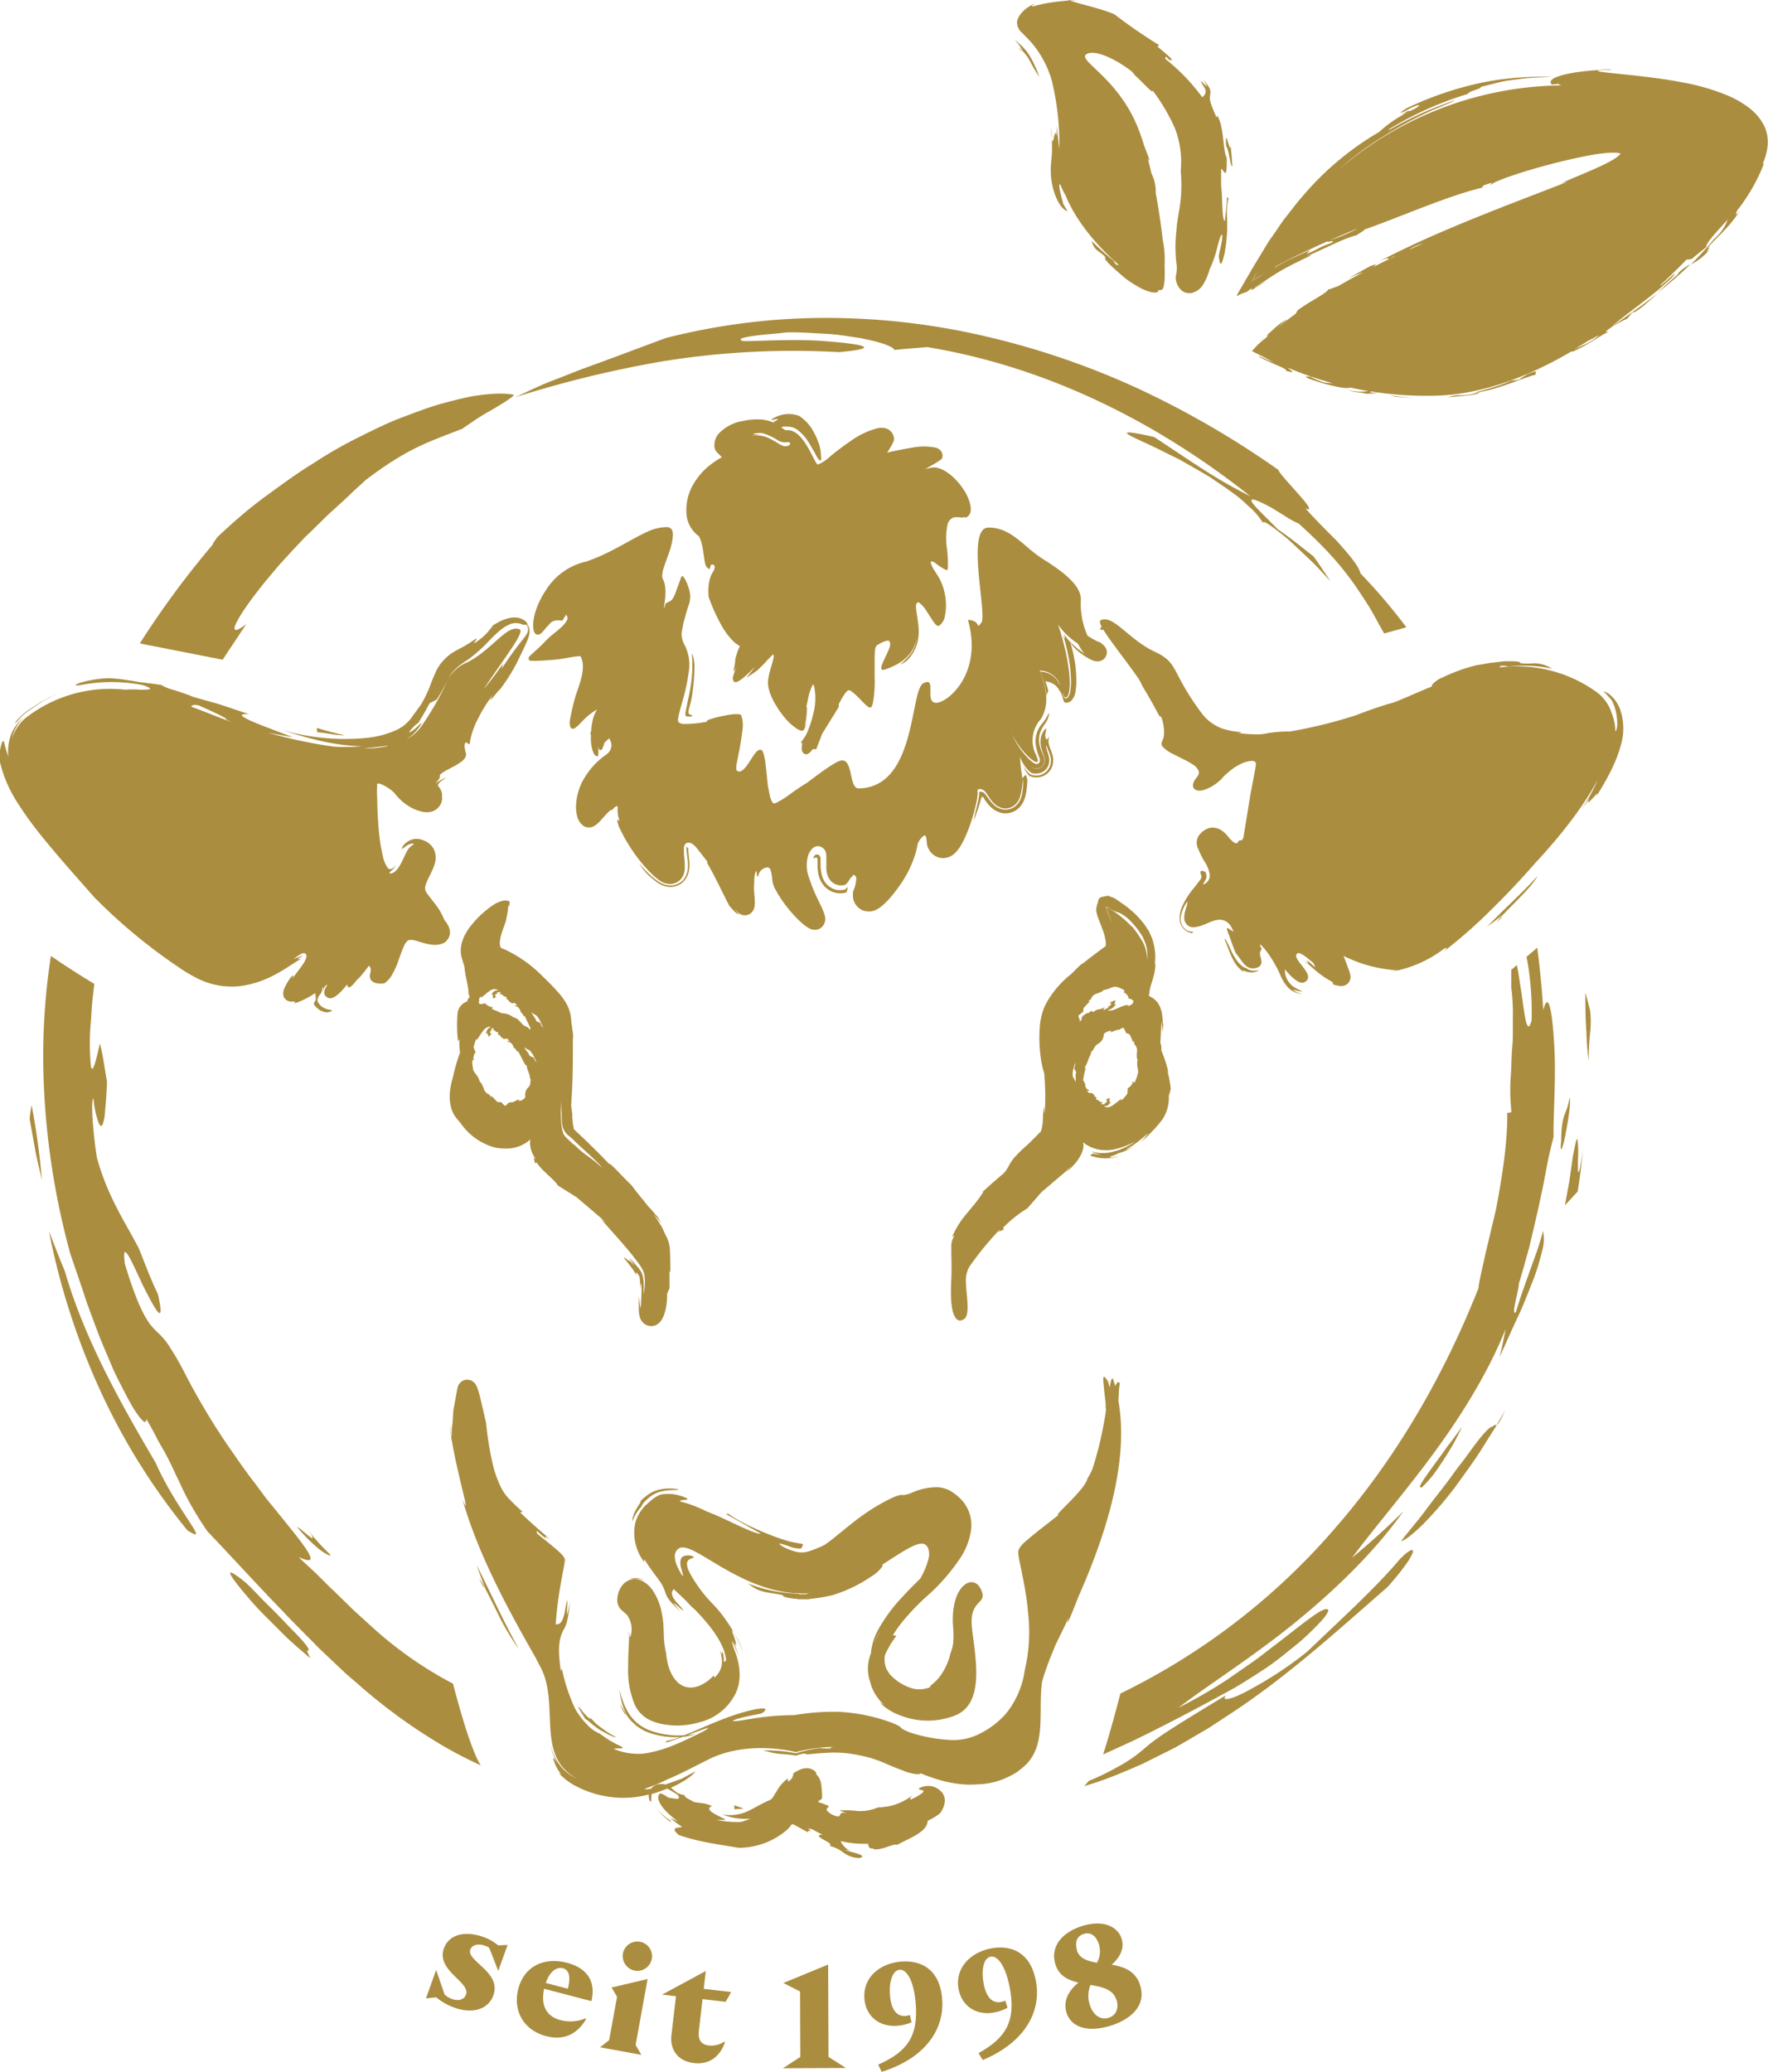 <svg id="Pfad_Kopf" data-name="Pfad Kopf" xmlns="http://www.w3.org/2000/svg" viewBox="0 0 417.23 488.79"><defs><style>.cls-1{fill:#ab8d3f;}</style></defs><path class="cls-1" d="M374.59,81.39c-.5.31-1,.61-1.47.9C373.61,82,374.11,81.69,374.59,81.39Z"/><path class="cls-1" d="M344.59,93.25a6,6,0,0,0-2.89.53c1.71-.38,4.75-.25,7-.9l.82-.49a20.24,20.24,0,0,1-2.91.75A17.26,17.26,0,0,1,344.59,93.25Z"/><path class="cls-1" d="M70.07,360.21a40.09,40.09,0,0,0,5.14,5.19c1.55,1.18,2.67,1.78,2.83,1.46a53.31,53.31,0,0,1-6.26-7.07L73.43,362C74.91,364.57,71.26,360.72,70.07,360.21Z"/><path class="cls-1" d="M360.33,88.33c-.47.43-1.77.92-1.47,1.07-1.59.54-1.36.17-2.43.46-2.58,1.29-6.92,2.27-9.13,3a15.68,15.68,0,0,1,2.19-.43c4.43-.75,9.9-3.29,13.08-4.09C361.73,88.27,363.93,86.84,360.33,88.33Z"/><path class="cls-1" d="M7,264l1.29,7.22c.45,2.4,1.06,4.77,1.59,7.14a164.74,164.74,0,0,0-2.43-17.66C7.27,261.81,7.06,262.91,7,264Z"/><path class="cls-1" d="M328,93.31l1.34.29c1.39.14,2.8.17,4.2.25C331.71,93.72,329.87,93.55,328,93.31Z"/><path class="cls-1" d="M35.27,152.25l17.28,3.39c.45-.68.89-1.37,1.37-2.11,1.3-1.88,2.67-4,4.19-6.29-5.62,4.33-2-2.16,5-10.66l2.76-3.27c1-1.11,2-2.17,3-3.28l3.13-3.33c1.1-1,2.19-2.11,3.25-3.14s2.09-2.08,3.13-3l3-2.73,2.64-2.51c.84-.75,1.62-1.44,2.29-2.09,10-7.56,14.68-8.9,22.8-12.08.69-.51,1.73-1.19,2.91-2s2.5-1.59,3.82-2.32c2.6-1.52,5-3,5.47-3.66-2.14-.5-5.57-.39-10.12.36q-3.34.69-7.52,1.86c-2.76.79-5.68,1.93-8.89,3.13s-6.49,2.83-10,4.57-7.15,3.78-10.79,6.19c-3.75,2.26-7.44,5-11.31,7.81s-7.64,6.08-11.37,9.62c-.65.9-1.21,1.69-1.09,1.75a211.87,211.87,0,0,0-17.21,23.32C33.94,152,34.68,152.14,35.27,152.25Z"/><path class="cls-1" d="M15.3,299.88c-1.33-3.09-2.49-6.25-3.74-9.4a167.4,167.4,0,0,0,11.35,35.93A152.65,152.65,0,0,0,44.19,361c5.94,3.93-2.4-4.43-7.49-15.95C28.37,330.91,19.88,315.76,15.3,299.88Z"/><path class="cls-1" d="M198,83.08c11-1,4.87-2-3.95-2.64s-20.12.46-19-.17c-.87-.34.42-.65,2.6-1s5.25-.49,7.94-.85c3.13-.09,6.28.19,9.24.33s5.72.66,8.1,1c4.75.9,7.94,2,8.12,2.82,2.56-.3,5.14-.45,7.76-.68C244.5,86.1,270.7,97.73,295.1,117.1c-8.12-4.11-11.23-6.39-22.72-14-5.66-1.28-7.13-1.32-6.15-.62s4.5,2.1,8.78,4.29l3.39,1.67,3.5,2c1.18.68,2.39,1.36,3.55,2.07l3.36,2.27c1.09.76,2.14,1.5,3.12,2.25s1.83,1.56,2.63,2.31a17.49,17.49,0,0,1,3.54,4.08c-.26-1,2.35.92,5.81,3.76,1.65,1.49,3.49,3.24,5.29,4.94s3.38,3.54,4.78,5c-1.35-1.95-2.62-4-4.05-5.9-2.77-2.14-5.43-4.36-8.32-6.3-3.84-3.87-5.77-5.68-6.18-6.54s.54-.6,2.09.11c.77.36,1.7.82,2.63,1.35l2.75,1.68a20.75,20.75,0,0,0,3.59,2c2.77,2.52,5.15,4.83,7.16,7s3.7,4.26,5.16,6.24,2.67,3.89,3.85,5.7,2.11,3.69,3.15,5.51c.29.49.55,1,.83,1.49l5.25-1.47a136.28,136.28,0,0,0-10.84-12.72c-.4-1.84-3-4.76-5.69-7.79-2.88-2.84-5.82-5.83-7.28-7.55,3.7,1.65-5.62-7.19-6.45-9.11A214.51,214.51,0,0,0,269.29,92,186.61,186.61,0,0,0,233,79.45,165.57,165.57,0,0,0,194.64,75a153,153,0,0,0-37.53,4.75c-6.93,2.57-12.62,4.74-18.25,6.77-2.8,1-5.54,2.17-8.41,3.25s-5.72,2.52-8.83,3.93a263.38,263.38,0,0,1,34.19-8.36A192.19,192.19,0,0,1,198,83.08Z"/><path class="cls-1" d="M290.82,39.26c-.06-1.51-.18-3-.37-4.55-.37,1.16-1.35-5.27-1.1-.2C290,34.9,290.31,39.4,290.82,39.26Z"/><path class="cls-1" d="M248.26,32.75a20.77,20.77,0,0,0-.23-2.63C248.11,31.47,248.18,32.28,248.26,32.75Z"/><path class="cls-1" d="M252.05,0l.35.11a12.62,12.62,0,0,1,1.84,0C253.52,0,252.78,0,252.05,0Z"/><path class="cls-1" d="M243.13,9.73a23.85,23.85,0,0,1,5.06,9.19A64.08,64.08,0,0,1,250,35.39c0-.35-.05-.71-.1-1-.23-2-.41-3.64-.53-4.67,0,.8,0,1.6,0,2.4-.49-2.62-.78,2.81-1.11.66,0,.88,0,1.8,0,2.74s-.15,2-.22,2.95a18.84,18.84,0,0,0,0,3.36c.48,4.36,2.34,7.63,3.9,8-.34-.56-.7-1.1-1-1.69-.47-1.72-1.35-4.75-.75-4.67a21.92,21.92,0,0,0,1.29,2.67c2.52,6.21,7.76,12.22,12.62,16.43-.37-.16-.58-.19-.45.07a3,3,0,0,1-.87-1.15,58.57,58.57,0,0,1-5.17-4.67l.27.81c.6,1.61,2.21,1.94,3,3.12-.8.35,3.19,3.62,4.78,5a27.9,27.9,0,0,0,2.91,1.88,12.74,12.74,0,0,0,2.55,1.14c1.3.39,1.83.25,2.07.09s.17-.27.14-.45a1.51,1.51,0,0,0,.85-.06c.59-.27.79-2.52.65-5.88a22,22,0,0,0-.46-6c-.37-3.37-.92-7.15-1.63-10.92a9.4,9.4,0,0,0-1-4.6c-.28-1.23-.58-2.45-.89-3.62.19.28.5.9.37.26-.37-1-.77-2.09-1.18-3.12-.46-1.49-.94-2.9-1.44-4.18-4.89-12.36-15-16.27-12-17.62,1.88-.82,6.07.86,10.35,4.07a6.74,6.74,0,0,1,.81.95c.5.44,1.67,1.6,2.63,2.56s1.72,1.7,1.63,1.11a45.85,45.85,0,0,1,5.25,8.9,22.2,22.2,0,0,1,1.37,10.07,35.34,35.34,0,0,1-.49,10c-.1.62-.2,1.22-.29,1.84-.05.36-.09.54-.14,1.09s-.09,1-.14,1.55a33.37,33.37,0,0,0,.13,8,6.9,6.9,0,0,1-.14,1.88,3.3,3.3,0,0,0,0,1.69,4.38,4.38,0,0,0,1.12,2,2.64,2.64,0,0,0,.95.61,3.77,3.77,0,0,0,1.38.17A4.34,4.34,0,0,0,284,67a14.09,14.09,0,0,0,1.47-3.5,25.16,25.16,0,0,0,1.78-5.09c.45-1.68.78-3,1.16-3.08.21,1-.59,3.86-.79,5.06.2,1.9.41,2.27.82,1.35a14.94,14.94,0,0,0,.59-2.21c.16-1,.37-2.15.45-3.4,0-.57.14-1.33.13-1.75s0-.79,0-1.2c0-.83,0-1.65-.06-2.41a14.42,14.42,0,0,1,.37-4c-.07-.4-.34.33-.31-.63-.12,2-.3,4-.57,6-.5-.23-.53-2.5-.65-5,0-1.16-.12-2.36-.22-3.42,0-1.3,0-2.59,0-3.86.64,0,1.41,3.39,1.33-2.6-1-1.94-.56-7.14-2.23-10l-.18.46c-1.47-3.34-1.71-4.22-1.54-5.16s.35-1.65-1.58-3.72c2.82,4.33-2.53-2.48.26,1.81a1.58,1.58,0,0,1-.5,2.25l-.05,0a46.54,46.54,0,0,0-8.67-9c0-.25,0-.44.18-.52.66.62.79.86,1.17,1-.13-.25-.39-.77.63,0-1.24-1.2-2.54-2.33-3.88-3.42l.48-.28A125.72,125.72,0,0,1,263,3.38C259.84,2,255.31,1.1,252.4.11c-.67.05-1.4.13-2.21.21a36.46,36.46,0,0,0-6,1.07c-1.37.41-.3-.31.08-.55-1.85.72-3.79,2.25-4.25,4.17a3.23,3.23,0,0,0,1.15,2.71Q242.16,8.71,243.13,9.73Z"/><path class="cls-1" d="M241.38,12l-.11,0A10.8,10.8,0,0,1,243,14.28a34.29,34.29,0,0,0,2.26,3.86,26.89,26.89,0,0,0-2.12-4.74,11.8,11.8,0,0,0-1.41-1.93c-.58-.66-.93-.88-2.27-2.2.54.72,1.06,1.36,1.22,1.64S241.17,11.63,241.38,12Z"/><path class="cls-1" d="M241.27,12a3.45,3.45,0,0,0-.87-.67C241.08,12.16,241.08,11.93,241.27,12Z"/><path class="cls-1" d="M323.42,62.76h0l2-1C324.9,62,324.25,62.3,323.42,62.76Z"/><path class="cls-1" d="M298.58,79.41a16.4,16.4,0,0,0-1.48,1.29C297.64,80.24,298.11,79.82,298.58,79.41Z"/><path class="cls-1" d="M346.43,22.14c1.41-.4,1.18-.37,0,0Z"/><path class="cls-1" d="M374.12,234.2c0,3.78.06,6.74.26,9.3a64.59,64.59,0,0,0,.53,6.84,69.6,69.6,0,0,1,.39-7.18,22.13,22.13,0,0,0-.07-4.88C374.86,236.92,374.53,235.55,374.12,234.2Z"/><path class="cls-1" d="M396.14,64.59c-1.46,1.18-3.26,2.88-5,4.5a91.71,91.71,0,0,0,7.8-6.77,12.13,12.13,0,0,0-2.83,2.05C396,64.55,395.92,64.74,396.14,64.59Z"/><path class="cls-1" d="M410,49.59a42.69,42.69,0,0,0,6.28-11c-.14.12-.23.08-.28,0a14.16,14.16,0,0,0,1.09-3.79,9.17,9.17,0,0,0-.56-4.67,12,12,0,0,0-3.66-4.6A22.85,22.85,0,0,0,408,22.66a51,51,0,0,0-10.68-3.17c-7.17-1.4-14.09-1.87-19.37-2.52-3.33-.59,3.5-.33,2.14-.59-6.09.21-9.92.86-12,1.52s-2.57,1.37-1.87,2.05l1.68-.18c-.05.08,0,.27.66.35l-2.33.08a81.89,81.89,0,0,0-50.51,20,70.86,70.86,0,0,1,10-7.55,92.83,92.83,0,0,1,12.54-6.76c3.44-1.41,5.49-2.28,4.79-2.22.29-.06-1.3.55-3.82,1.49A85.3,85.3,0,0,0,330,29.45c-.81.44-1.61.89-2.39,1.35l.32-.38.36-.24a86.75,86.75,0,0,1,8.42-4.4,85.33,85.33,0,0,1,9.72-3.64c.23-.72,3.26-1.15,3-1.62,1.74-.46,3.34-.86,4.83-1.21s2.92-.46,4.26-.65c2.68-.41,5.13-.36,7.61-.52a71.09,71.09,0,0,0-16.59,1.39,78.88,78.88,0,0,0-17.58,6c-1.24.79-2.26,1.52-.4.71,2.79-1.65,4.5-1.88,2.45-.66-3.08,1.64.11-.64-3.36,1.6l1.81-.79a28.36,28.36,0,0,0-7,4.75,69.6,69.6,0,0,0-18.32,15.46c-1.31,1.49-2.47,3.09-3.69,4.6-.29.33-.64.87-1,1.35l-1,1.46c-.67,1-1.33,1.93-2,2.87l-3.6,5.94c-1.28,2.18-2.52,4.32-3.76,6.45l-.17.45,0,.1.07,0,.16-.09a5.69,5.69,0,0,1,.65-.33,3.36,3.36,0,0,1,.67-.27,4.77,4.77,0,0,1,.7-.23l1.3-1c-.22.31-.39.61.07.42a27.6,27.6,0,0,0,3.42-2.19c-1.18.72-3.47,2.26-2.69,1.61,2.74-1.82,5.21-3.5,7.28-4.58,1.06-.57,2.1-1.1,3.14-1.61l2.87-1.38c-.39.08-.66.11-1.14.23,3.19-1.18,8.32-4.09,11.8-4.92,0-.18,2-1.16,1.69-1.29,9.6-3.41,19.94-8.08,28.22-10-.81.06-.05-.35.21-.54,3.16-1.08.82,0,1.63-.11.44-.83,11.21-4.55,22.74-6.82,1.44-.27,2.89-.49,4.31-.62a16.42,16.42,0,0,1,2.08-.08,4.41,4.41,0,0,1,1.34.21,2.39,2.39,0,0,1-.25.32,7.81,7.81,0,0,1-1.43,1.06,32.61,32.61,0,0,1-3.31,1.72c-4.4,2-7.93,3.31-9.11,4,.77-.27,1.56-.54,1.32-.34C355,48.69,338.81,54.64,325.43,61.7c2.1-1,2.19-.76,2.32-.54-1.25.61-2.49,1.23-3.73,1.86.27-.24,1.59-1-.58-.27-2.47,1.33-4.86,2.7-7.08,4.08a23.38,23.38,0,0,1,5.36-2.61c-2,1.07-4,2.16-5.93,3.29-.84.25-2.35.94-2.42.72.48.55-4.71,3.08-7.16,5l-.43.78c-1.64,1.2-3.21,2.42-4.69,3.68.92-.84,1.85-1.65,2.76-2.38a12.42,12.42,0,0,0-3.06,2.13l-2.21,2c.64-.49,1-.63.17.28a19.24,19.24,0,0,0-2.14,1.84l-.85.91-.2.22c0,.06-.21.15,0,.19l.55.28c1.48.76,2.8,1.36,4.37,2.35-1.09-.49-2.26-1-3.43-1.54-.09.25,1.94,1.15,3.61,1.89s3.06,1.27,2.82,1.62c3.21.87.33-.53.52-.7q2.55,1.08,5.19,2c-.08,0-.09,0,0,.09h.29q2.49.85,5.07,1.55c-.72-.07-1.31-.07-2.08-.18a22,22,0,0,1-3.28-1.37c-.6,0-1.56-.16-.57.36,3.4,1.31,8.87,2.7,10,2.23l-.34-.12c1.53.34,3.07.66,4.63.92a10.93,10.93,0,0,1-4.82-.29c1.78.73,2.51.45,4.37.94l2.71-.17-1.69-.15-.08-.27a81.62,81.62,0,0,0,16.17,1c10.51-.42,21.32-4.54,31.38-10.47-.05.06-.07.11,0,.15,2.62-.86,7.45-4.33,8.41-4.58.59-.58-1.41.57.32-.81a26.38,26.38,0,0,1,4.32-2.43l1.23-1.46c.49.21,2.47-1.37,4.75-3.4.42-.37.85-.76,1.28-1.16-3.39,2.66-7.07,5.26-11.07,8,4.8-4.11,9.85-7.26,14.49-11.81,2.08-2.53-2.41,2-2.85,2,0,0,0-.07,0-.11.76-.7,1.51-1.39,2.24-2.09a4,4,0,0,0,.55-.54c.75-.71,1.48-1.43,2.19-2.15,0,0,0,0,0,.05l.08-.13,1.09-1.11c.48-.21,1,.25,1.89-.72.94-.77,1.91-1.52,2.84-2.32-.5-.63,3.68-4.89,5.05-6.49,0,.06-.06.15-.08.22-.44.57-.38.52-.09.21a10.8,10.8,0,0,1-3.09,4.21,71.21,71.21,0,0,1-5.47,6,13.54,13.54,0,0,0,4.53-3.64c-2.13,2.13,1.1-1.72-.74,0,1.7-2.36,4.95-4.56,7.75-9C409.42,51.23,409.54,50.43,410,49.59ZM295.44,66.38a20.08,20.08,0,0,1,1.22-2.21c-.37.71-.77,1.41-1.13,2.13.74-.56,1.67-1.17,2.71-1.8Zm18.47-8.94c-2.63.79-3.47,1.82-5.61,2.4l.93-.89-4.15,1.92a42.19,42.19,0,0,0-4.33,2.3c.07-.09.19-.19.29-.3,3.32-1.82,7.54-3.84,12.28-5.95C312.75,57.37,316,56.28,313.91,57.44Zm-.16-.71q3-1.32,6.27-2.69h.15A46.73,46.73,0,0,1,313.75,56.73ZM328,61.07a8.15,8.15,0,0,1,.83-.5l.51-.14ZM332.43,59a9.64,9.64,0,0,1,3.42-1.54C334.71,57.91,333.57,58.43,332.43,59Zm40.72,22.69c-.62.27-1.17.51-1.59.71,1.08-.66,2.16-1.33,3.22-2,.63-.3,1.24-.62,1.83-.94l-.16.11.31-.2,0,0c.27-.16.45-.24.45-.13A15.14,15.14,0,0,1,373.15,81.64Z"/><path class="cls-1" d="M68.51,384.06c-1.56-1.66-3.38-3.55-5.24-5.37s-3.59-3.74-5.19-5.25c-6.11-4.95-3.94-1.68.55,3.53,2.17,2.67,5.23,5.5,7.87,8.2s5.33,4.79,6.73,6.06l-.81-1.82C73.81,389.71,71.74,387.26,68.51,384.06Z"/><path class="cls-1" d="M372.4,273a19.82,19.82,0,0,0-.14-4.13c-.18-.49-.39.38-1.09,4l-.81,5.77-1.07,5.73,3-3.24c.63-3.37.89-6.79,1.35-10.18C372.27,279.73,372.33,276.5,372.4,273Z"/><path class="cls-1" d="M355.2,332.76l-2,3.42C353.51,336.06,354,335.42,355.2,332.76Z"/><path class="cls-1" d="M330.26,367.94c-5.69,6.77-14.59,14.82-21.83,21.77a88.61,88.61,0,0,1-13.51,8.92c-4,2.23-6.88,2.95-5.63,1.33-13.09,7.93-16.22,9.92-19.25,12.57a33.43,33.43,0,0,1-6.24,4.3,60.38,60.38,0,0,1-6.86,3.33c-.34.41-.7.82-1.07,1.23l2.93-.92c3.54-1.19,7.08-2.71,10.67-4.27l5.32-2.64,2.68-1.36,2.62-1.51,5.25-3.08,5.13-3.37c13.73-9,25.87-20.2,37-29.85C335.43,365.42,334.43,363.59,330.26,367.94Z"/><path class="cls-1" d="M112.9,415.53c-1.76-3.43-3.86-10.17-6-18.32a91.56,91.56,0,0,1-19-13.28l-4.48-4.07-4.27-4.18c-1.47-1.35-2.85-2.78-4.27-4.18s-3-2.73-4.39-4.16c5.94,2.75,1.54-2.47-5.07-10.64l-2.6-3.19L60.22,350c-1.85-2.33-3.6-4.86-5.34-7.37A156.36,156.36,0,0,1,46,328.43c-1.5-2.65-2.54-4.83-3.48-6.53s-1.72-3-2.36-3.94a15.65,15.65,0,0,0-3-3.64c-1.71-1.7-3.87-3.51-7.68-16.11-.9-6.55,1.71-.36,4.28,5.13,2.78,5.45,5.34,10.26,3.52,2-1.72-3.54-3.07-7.23-4.55-10.9-3.59-6.78-7.34-12.24-9.85-21.28-.89-5.47-1.55-13.76-.82-14a22.72,22.72,0,0,0,1.12,5.48c.38,1,.71,1.21,1,.73a10,10,0,0,0,.61-3.35c.19-1.73.37-4.05.46-6.84-.89-5.16-1-6.47-1.69-9-1.18,5.49-1.79,6.86-2.09,5.46a53.24,53.24,0,0,1,0-10.81c.09-1.33.15-2.73.28-4.17s.33-2.93.5-4.45a.28.28,0,0,1,0-.09c-3.5-2.12-7-4.36-10.24-6.59a155.37,155.37,0,0,0-1.7,29.63,180.13,180.13,0,0,0,6.23,40.45c.89,2.72,2.41,6.92,3.94,11.7l2.71,7.3c.95,2.47,2.05,4.88,3,7.2s2.08,4.43,3.05,6.32,1.85,3.52,2.65,4.74c1.64,2.43,2.65,3.37,2.63,1.86,1,1.72,1.84,3.28,2.58,4.71s1.51,2.65,2.12,3.82c1.25,2.32,2.08,4.34,3,6.14A72.08,72.08,0,0,0,49,361.33c6.19,6.48,11.82,12.72,17.59,18.64,2.79,3,5.77,5.86,8.62,8.81L79.67,393l2.25,2.11,2.34,2a129.58,129.58,0,0,0,20.55,14.92,96.47,96.47,0,0,0,8.66,4.45C113.27,416.19,113.08,415.86,112.9,415.53Z"/><path class="cls-1" d="M352.29,336.56c-.53-.09-1.73,1.11-3.29,3.07-.78,1-1.65,2.16-2.58,3.46s-2.05,2.67-3.12,4.13c-2.09,3-4.6,6-6.76,8.93s-4.41,5.44-5.92,7.47c1.11-.32,3-1.84,5.27-4.08a91.92,91.92,0,0,0,7.39-8.55c2.41-3.35,5-6.82,7-10.12,1-1.62,2-3.15,2.85-4.52l.1-.17C352.86,336.31,352.72,335.93,352.29,336.56Z"/><path class="cls-1" d="M370.42,258.91c-.71,4.46-1.94,3.3-2,10.32-.42,3.51.41,1.67,1-1.46S370.78,260.26,370.42,258.91Z"/><path class="cls-1" d="M366.75,246.07c-.44-7.5-1.35-12.52-2.56-7.75-.29-4.73-.74-9.68-1.42-14.74l-2.53,2.16c.15.76.3,1.52.42,2.3a69.89,69.89,0,0,1,.78,12.74c-1.08,3.86-1.64-1.12-2.38-6.55-.39-2.31-.7-4.69-1.09-6.55l-1.32,1.13c0,1.39,0,2.79,0,4.18a49.4,49.4,0,0,1,.36,7.44c0,1.31,0,2.63,0,3.95s-.15,2.65-.23,4-.11,2.6-.16,3.86-.17,2.5-.2,3.68a49.55,49.55,0,0,0,.27,6.45l-1,.22c.12,6.49-1.16,15-2.67,22.81L351.69,291l-1.22,5.12c-.66,3.22-1.39,5.88-1.57,7.81-7.76,19.57-18.64,39-33.23,55.9a158,158,0,0,1-51.27,39.71c-1.51,5.8-2.91,10.82-4.09,14.38l.9-.41,5.89-2.69c7.85-3.79,15.85-8,24.34-12.68,1.92-1.14,4.34-2.66,6.89-4.33s5.05-3.74,7.37-5.61,4.25-3.83,5.67-5.3,2.17-2.66,2.09-3.08c-.8-1.2-5.76,3.07-12.58,8.29-1.72,1.28-3.47,2.75-5.39,4.06l-5.82,4.05a115.56,115.56,0,0,1-11.59,6.68c7.09-5.41,17-11.63,26.76-19.47s19.44-17.14,26.35-26.89c-3.88,3.88-8,7.53-12.15,11,5.7-7.64,12.85-15.88,19.52-25s12.82-19.14,16.77-29.05c-.48,2.21-.85,4.48-1.46,6.67,1.39-2.91,2.67-6,4.11-9s2.56-6,3.65-8.71,1.79-5.27,2.3-7.33a10.13,10.13,0,0,0,.22-4.71c-1.11,4.2-2.26,6.92-3.21,9.67s-2,5.4-3.19,9.45c-1.35,1.32.77-5.39.68-6.72.87-2.68,1.63-5.66,2.5-8.7.71-3.08,1.48-6.24,2.16-9.34s1.32-6.15,1.83-9,1.16-5.39,1.71-7.58C366.5,263.42,367.3,253.57,366.75,246.07Z"/><path class="cls-1" d="M338.15,348.05c.84-1.12,1.67-2.35,2.5-3.62s1.65-2.59,2.4-3.92,1.38-2.67,2-3.93c-1.19,1.59-2.3,3.23-3.56,4.76-.76,1.19-2.78,3.81-4.32,6s-2.78,3.89-1.6,3.55A34.13,34.13,0,0,0,338.15,348.05Z"/><path class="cls-1" d="M116.43,470.74c-1.09,3.07-4.55,4.57-9.29,2.87a13.53,13.53,0,0,1-4.18-2.4l-2.44.25,2.41-6.72,2,5.84a5.58,5.58,0,0,0,1.67,1c1.85.66,3,0,3.37-1,1.09-3-7.1-5.65-5.21-10.92,1.19-3.32,5-4.21,9.27-2.7a11.7,11.7,0,0,1,3.55,2l2.21-.11-2.21,6.13-2.12-5.44a3.3,3.3,0,0,0-1-.5c-1.83-.65-3.12-.07-3.46.89C110,462.7,118.42,465.21,116.43,470.74Z"/><path class="cls-1" d="M138.17,476.17l.12.21c-2.25,3.76-5.45,5-9.36,4-5.58-1.46-7.91-6.24-6.61-11.2,1.39-5.32,6.11-7.53,11.5-6.12,4.66,1.22,6.89,4.37,5.74,9.05l-11.14-2.92c-.87,4,.57,6.54,3.86,7.4A9.22,9.22,0,0,0,138.17,476.17Zm-9.36-8.35,5.19,1.36c.71-2.72.35-4.43-1.16-4.83S129.68,465.17,128.81,467.82Z"/><path class="cls-1" d="M151.36,484.78,141.61,483l2.14-1.68,1.87-10.23-1.29-2.2,8.49-2L150,482.45ZM147,460.91a3.46,3.46,0,1,1,2.78,4A3.51,3.51,0,0,1,147,460.91Z"/><path class="cls-1" d="M158.45,480.16l1.07-9.21-3.27-.38L166.56,465l-.49,4.21,6.48.75-1.3,2.31-5.46-.63-.86,7.45c-.21,1.79.24,3.24,2.36,3.49a5.62,5.62,0,0,0,3.63-.91l.15.18c-1.27,3.58-3.93,5.26-7.27,4.87C160,486.32,158.06,483.56,158.45,480.16Z"/><path class="cls-1" d="M199.64,487.88l-14.87.06,4.09-2.67-.06-15.44-3.94-2,10.57-4.35.09,21.79Z"/><path class="cls-1" d="M204,471.64c-.47-5,3.5-8.38,8.47-8.85,4.59-.44,9.18,1.54,9.85,8.54.71,7.43-4,14.25-14.26,17.46l-.81-1.7c6.74-3,9.6-6.58,8.81-14.86-.48-5-2.09-7.68-3.78-7.52-1.9.18-2.51,3.45-2.24,6.19.4,4.22,2.34,5.23,4.69,4.49l.37,1.74C209.2,479.43,204.43,476.64,204,471.64Z"/><path class="cls-1" d="M226.22,469.32c-.95-4.9,2.68-8.68,7.58-9.64,4.54-.88,9.3.66,10.64,7.56,1.42,7.33-2.57,14.58-12.52,18.76l-1-1.62c6.43-3.59,8.93-7.47,7.34-15.64-1-5-2.83-7.44-4.49-7.12-1.87.36-2.16,3.67-1.64,6.37.81,4.17,2.84,5,5.11,4l.53,1.69C232.2,476.57,227.18,474.25,226.22,469.32Z"/><path class="cls-1" d="M269.1,468.48c1.49,5-2.71,8.14-7.2,9.48-5.49,1.64-9.23.16-10.24-3.22-.83-2.79.66-5.26,2.84-7-2.45-.59-4.63-1.6-5.46-4.4-1.21-4.07,1.55-7.51,6.49-9s8.33.25,9.18,3.11c.67,2.24-.38,4.29-2.37,6.06C265.25,464,268.06,465,269.1,468.48Zm-15-8.44c.6,2,2.51,2.62,4.79,3a5.64,5.64,0,0,0,.47-4.25c-.43-1.43-1.54-3.15-3.53-2.56S253.72,458.61,254.15,460Zm9.36,11.8c-.75-2.53-3.32-3.08-6.12-3.55a6.84,6.84,0,0,0-.18,4.62c.69,2.31,2.39,3.75,4.44,3.14S264,473.44,263.51,471.84Z"/><path class="cls-1" d="M153.72,421.67l0,0h0Z"/><path class="cls-1" d="M154.92,426.63a14.56,14.56,0,0,0,3.44,3.24l-.09-.34A13.72,13.72,0,0,1,154.92,426.63Z"/><path class="cls-1" d="M175.43,426.62a22.65,22.65,0,0,1-2.15-.73l.05,1C174.08,426.65,174.72,426.91,175.43,426.62Z"/><path class="cls-1" d="M173.36,143.14h0Z"/><path class="cls-1" d="M193,109.56a.22.22,0,0,1,.07-.19,1.72,1.72,0,0,1,.28-.35.77.77,0,0,0-.15.16C193,109.4,192.94,109.41,193,109.56Z"/><path class="cls-1" d="M193.3,109a.57.57,0,0,0,.08-.08l0,0S193.31,109,193.3,109Z"/><path class="cls-1" d="M173.37,143.06v.08s0,0,0,0Z"/><path class="cls-1" d="M173.36,143.18v0C173.37,143,173.39,142.65,173.36,143.18Z"/><path class="cls-1" d="M192.52,176.84h0C192.61,176.85,192.59,176.85,192.52,176.84Z"/><path class="cls-1" d="M164.65,126.29c.48.11,1.08,2.07,1.31,3.88l.21,1.46.13.83.13.58a4.79,4.79,0,0,0,.21.57l.07.14c.06.06.16.12.23.18l.48.36c.22-.28.14-.74.4-1s.83,0,.84.36a2.29,2.29,0,0,1-.32,1.12l-.29.52-.14.25-.07.13,0,0s0,0,0,0l-.11.28a10.18,10.18,0,0,0-.5,2.12,13.3,13.3,0,0,0,0,2.75,43.25,43.25,0,0,0,3,6.67,17.64,17.64,0,0,0,2.77,3.76,7.44,7.44,0,0,0,1.59,1.16c0,.08-.08.18-.11.26l-.43,1-.22.75-.21.7-.09.33,0,.22c-.06.56-.11,1-.18,1.36-.12.7-.19,1-.21,1.23,0,.37.23-.06,1.34-2.11a13.73,13.73,0,0,0-1.56,3.75,1.8,1.8,0,0,0,.15.71.59.59,0,0,0,.52.32,1.79,1.79,0,0,0,.79-.29,7.78,7.78,0,0,0,1.29-.94c.53-.45,1.18-1.05,2.48-2.37-.72,1-1.41,1.8-2,2.53a21.58,21.58,0,0,0,2.59-1.74,32,32,0,0,0,2.31-2.33c.43-.46.88-.92,1.34-1.35l.1-.08a4.36,4.36,0,0,1,.1.77c-.41,1.65-1,3.29-1.27,4.94a5.86,5.86,0,0,0,.13,2.54,11.68,11.68,0,0,0,.79,2.16,22,22,0,0,0,2.6,4.11,13.56,13.56,0,0,0,3.15,3,3.37,3.37,0,0,0,1,.47.66.66,0,0,0,.58-.05,1.48,1.48,0,0,0,.3-.42,18.11,18.11,0,0,0,.71-2c-.51,1.45-.68,1.61-.64,1.38s.22-1.06.34-2c.15-1.22.21-2.63,0-2.55.18-.55.48-2.54.93-3.8s.85-1.82.59-1a3,3,0,0,1,.22-.44,14,14,0,0,1-.07,6.82,25.6,25.6,0,0,1-1.66,4.95c-.21.35-.4.7-.63,1a7.53,7.53,0,0,1-.58.78l-.08.07.32.35,0,0a7.74,7.74,0,0,0-.12.91,2.15,2.15,0,0,0,.16,1,1,1,0,0,0,.76.59,1.09,1.09,0,0,0,.74-.2,4.19,4.19,0,0,0,.92-1l.89,0,.11-.38c.12-.36.3-.83.51-1.32s.46-1.23.68-1.84c.23-.36.45-.73.68-1.1l3.28-5.29,0-.68c.32-.63.73-1.38,1.22-2.15a6.28,6.28,0,0,1,.82-1c.22-.19.5-.21,1,.14,1.88,1.48,3,3.09,4.06,3.72a.5.5,0,0,0,.72-.21,4.84,4.84,0,0,0,.24-.79,27.65,27.65,0,0,0,.41-6.22c0-1,0-2,0-3s0-2,.07-2.85a3.51,3.51,0,0,1,.28-1.32,4.54,4.54,0,0,1,1.12-.74,6,6,0,0,1,1.29-.52,1,1,0,0,1,.65,0,1.46,1.46,0,0,1,.26.63,2.69,2.69,0,0,1-.06.63c0,.07,0,.15-.07.23l-.06.2c-.8,2.2-3,5.55-1.24,5.13,5.26-1.68,7.1-4.47,7.63-7.26a7.19,7.19,0,0,1-1.56,3.78,14.57,14.57,0,0,1-2,2c-.34.33-.16.28,1.12-.5a9.23,9.23,0,0,0,2.68-4.49,10.6,10.6,0,0,0,.3-2.7,19.63,19.63,0,0,0-.24-2.57c-.11-.84-.28-1.67-.37-2.5a4.22,4.22,0,0,1,0-1.18c.12-.29.35-.58.64-.46a7,7,0,0,1,1.79,2l1.35,2.09a11.33,11.33,0,0,0,.72,1c.24.28.7.65,1.07.29a3.48,3.48,0,0,0,1.22-2.19,12.78,12.78,0,0,0,0-5.08,12.63,12.63,0,0,0-1.76-4.54l-.94-1.46c-1.08-1.92-.64-2,.22-1.59a4.29,4.29,0,0,0,.48.4c.31.23.72.52,1.2.82.24.15.5.31.77.45a2.25,2.25,0,0,0,.45.19c.16,0,.25-.19.26-.34a27.81,27.81,0,0,0-.26-5.21,15.46,15.46,0,0,1,.2-5.19,2.35,2.35,0,0,1,1.35-1.67,4.85,4.85,0,0,1,1.86,0,2.3,2.3,0,0,0,.76-.09,1.12,1.12,0,0,0,.45.08,2,2,0,0,0,1.05-1.68,4.88,4.88,0,0,0-.19-1.69,11.08,11.08,0,0,0-1.35-3,15.27,15.27,0,0,0-2.34-2.9,12.28,12.28,0,0,0-1.66-1.36,7.15,7.15,0,0,0-2-1,3.71,3.71,0,0,0-2.26,0,3.26,3.26,0,0,0-1,.27,4.92,4.92,0,0,1,.45-.28l1.19-.69a18.1,18.1,0,0,0,2.31-1.48,1.67,1.67,0,0,0,0-1.59,2.12,2.12,0,0,0-1.29-1.05,14.16,14.16,0,0,0-5.84,0c-1.8.29-3.22.59-4.5.85q-.63.14-1.23.3c.19-.35.53-.83.76-1.23a10.13,10.13,0,0,0,.66-1.26,1.6,1.6,0,0,0,.06-1.43,2.61,2.61,0,0,0-1.68-1.77,4.13,4.13,0,0,0-2.14-.06,19,19,0,0,0-6.2,2.95c-1.75,1.17-3.26,2.34-4.53,3.37l-1.17,1a9.51,9.51,0,0,1-2.1,1.24c-.9-.06-3.37-8.84-7.67-8.07h0l.13-.06-.15,0-1-.64c.13,0,.26-.11.38-.14.64-.14,1-.06.62,0a3.93,3.93,0,0,1,3,.83,10.85,10.85,0,0,1,2.64,3.1c.36.57.71,1.22,1,1.68s.47.88.68,1.25c.4.71.72,1.08.86,1l.06.16s0,0,0,0,.12-.1.17-.16l0,0s0,0,0-.09a2.85,2.85,0,0,0,0-.64,12.24,12.24,0,0,0-.21-2l-.12-.62c-.09-.29-.22-.65-.35-1a16.92,16.92,0,0,0-1-2.2,10.37,10.37,0,0,0-3.43-3.85,6.94,6.94,0,0,0-6.3.65l-.16.09-.08,0,0,0s-.1-.09,0,.13l.05.09h.06l.21-.05a7.57,7.57,0,0,1,.92-.2c.31,0,.42,0-.35.47l-.4.19-.1,0,0,0s.14.13.21.2l.06.06-.18-.07,0,0a10.24,10.24,0,0,0-1.27-.45,8.56,8.56,0,0,0-1.83-.3,15.67,15.67,0,0,0-4.17.36,10,10,0,0,0-5.72,3,4.32,4.32,0,0,0-1,2.51,2.43,2.43,0,0,0,.61,1.88l1,1,.16.16-.13.08a19.52,19.52,0,0,0-3.83,2.76,16,16,0,0,0-3.24,4.4,11.83,11.83,0,0,0-1.18,5.43A7.11,7.11,0,0,0,164.65,126.29Zm20.83-21s-.27,0-.26,0c-1-.07-2.58-1.6-4.84-2.33a8.06,8.06,0,0,0-3.11-.19,9.43,9.43,0,0,1,2.14-.16c-1.69-.19-1.91-.15-1.49-.3a7,7,0,0,1,2-.12,13.15,13.15,0,0,1,3.47,1.57,3.24,3.24,0,0,0,2.26.58C186.9,104.13,186.63,105.24,185.48,105.25Zm-10.66,2.38h0Z"/><path class="cls-1" d="M188.82,175.11h0S188.81,175.12,188.82,175.11Z"/><path class="cls-1" d="M163.12,165.22a46.32,46.32,0,0,0,.77-8.14,9,9,0,0,0-.51-2.81c-.17-.25,0,.45,0,2.36a29.54,29.54,0,0,1-.4,5.3c-.15,1-.35,2-.6,3.15l-.55,2.63a4.86,4.86,0,0,0-.09.65c0,.24,0,.59.33.66,1.25.11,1.52-.18,1.29-.25s-.35-.12-.66-.25-.26-.75-.14-1.2C162.73,166.68,162.92,166,163.12,165.22Z"/><path class="cls-1" d="M132.7,147.74c-.89.89-2.12,1.76-3,2.56s-1.39,1.41-2,2-1.14,1.05-1.67,1.53c-.27.24-.53.48-.78.73s-.63.51-.46,1,.73.3,1.11.34.79,0,1.19,0c1.15-.06,2.33-.14,3.92-.28.8-.07,1.76-.22,2.86-.42l1.69-.28c.3,0,.59-.08.9-.1H137s0,0,0,0a5.18,5.18,0,0,1,.54,2.74,5.37,5.37,0,0,1-.08.95,8.32,8.32,0,0,1-.26,1.34c-.21.9-.52,1.84-.84,2.78a34.62,34.62,0,0,0-1.4,5c-.16.71-.31,1.36-.41,2a3.35,3.35,0,0,0,.1,2,.66.66,0,0,0,1,.14,4.37,4.37,0,0,0,.68-.52c.4-.37.78-.78,1.17-1.18a17.49,17.49,0,0,1,1.3-1.24,20.28,20.28,0,0,1,2-1.41l.12-.08a9.93,9.93,0,0,0-1,2.3,17.17,17.17,0,0,0-.42,3s-.11.1-.16.08c0,.49.08.76.13.72a11,11,0,0,0,.19,2.91,5.89,5.89,0,0,0,.46,1.38c.12.42.91.95,1,.58a5.47,5.47,0,0,0,0-2.09v-.1c.12.51.31.83.56.84.44,0,.69-.78.95-1.71l.11-.11.79-.77.1-.1.05,0c.11-.16-.19.29.27-.37l-.06.11-.13.21c0,.06,0,0,0,.05a.49.49,0,0,1,.08.1,2.67,2.67,0,0,1,.42,1.85,2.78,2.78,0,0,1-1.07,1.71,18,18,0,0,0-5.21,5.49,13.64,13.64,0,0,0-2.05,7.14,9.62,9.62,0,0,0,.25,1.89,4,4,0,0,0,1.33,2.25,2.28,2.28,0,0,0,1.24.5,2.25,2.25,0,0,0,1.24-.21,4,4,0,0,0,1-.68,11.91,11.91,0,0,0,1.07-1.09c1.32-1.51,2.13-2.35,2.36-2.08.33-.38.7-.93,1.25-.94.19,0,.06.22.08.33s0,.25,0,.36,0,.46,0,.66a7.88,7.88,0,0,0,.14,1c.87,3-1-1.27.13,2.39a38.83,38.83,0,0,0,6.52,9.92,21.54,21.54,0,0,0,2.36,2.29,7.44,7.44,0,0,0,.81.59,4.12,4.12,0,0,0,2.54.82,3.51,3.51,0,0,0,1.93-.69,3.57,3.57,0,0,0,1.25-1.89,5.41,5.41,0,0,0,.12-.55l.05-.38c0-.27,0-.4,0-.61,0-1.33-.14-2.16-.2-3l0-.63v-.69c0-.54.24-1.16.78-1.27a1.51,1.51,0,0,1,1.34.35,5.27,5.27,0,0,1,.51.43c.31.34.7.81,1,1.21l1.78,2.28c.47.94-.27-.24.2.71,1.81,3.07,3.23,6.31,5.09,9.84a18.18,18.18,0,0,0,1.44,1.56,3.44,3.44,0,0,0,.54.4c.16.09.24.11.21,0s-.19-.22-.4-.48a6.43,6.43,0,0,1-.43-.73,4.65,4.65,0,0,0,.46.62,5,5,0,0,0,.51.46,2.66,2.66,0,0,0,.64.31,2,2,0,0,0,1,.11,2.36,2.36,0,0,0,1.14-.49,2.74,2.74,0,0,0,.53-.64,3.08,3.08,0,0,0,.3-.77,5.45,5.45,0,0,0,.09-.79,17.57,17.57,0,0,0-.11-2.16A16.21,16.21,0,0,1,178,208a5.94,5.94,0,0,1,.35-2.35c.13-.24.19-.07.22.19.06.56.11,1.38.38.81a2.36,2.36,0,0,1,2.06-2c.59-.09.86.51.95,1a12.52,12.52,0,0,1,.25,1.53,6.77,6.77,0,0,0,.3,1.58,5.51,5.51,0,0,0,.31.76l.3.56.46.81a31.15,31.15,0,0,0,4.52,5.8c.44.44.89.87,1.4,1.3.26.21.52.43.86.66a6.77,6.77,0,0,0,.64.38l.24.11a2.57,2.57,0,0,0,.42.14l.24.06a2.46,2.46,0,0,0,.61,0,2,2,0,0,0,.65-.13,2.54,2.54,0,0,0,1-.72,2,2,0,0,0,.36-.58,2.67,2.67,0,0,0,.13-.4,3.37,3.37,0,0,0,.1-.83,3.1,3.1,0,0,0-.09-.57,4,4,0,0,0-.21-.71c-.14-.4-.26-.65-.39-1l-.75-1.59a40,40,0,0,1-2.45-5.94,8,8,0,0,1-.12-5.12c.37-1,1.11-2.06,2.2-2.12a2,2,0,0,1,1.85,1.19,3.59,3.59,0,0,1,.22,1.11v.56l0,1c0,.39,0,.84,0,1.34a5.39,5.39,0,0,0,.45,2.09,4.76,4.76,0,0,0,.5.81,4,4,0,0,0,1.08.82,3.28,3.28,0,0,0,2.35.2,1.18,1.18,0,0,0,.44-.31,9,9,0,0,0,1-1.53c-.06.28,0,.24.17,0s.19-.27.36-.45.7.24.71.68a7.56,7.56,0,0,1-.58,2.75q-.12.33-.21.66l0,.17v.53a1.37,1.37,0,0,0,0,.27,4.46,4.46,0,0,0,.07.51c0,.17.09.34.14.51a3.75,3.75,0,0,0,.56,1A3.56,3.56,0,0,0,204,214.9a3.29,3.29,0,0,0,.84.12,3.94,3.94,0,0,0,.68,0,4.38,4.38,0,0,0,1.29-.41,6.77,6.77,0,0,0,1.11-.71,16.93,16.93,0,0,0,2.25-2.21c.61-.71,1.16-1.42,1.67-2.13a26.52,26.52,0,0,0,4.29-8.48c.08-.27.14-.58.21-.86l.11-.59.07-.34a3.79,3.79,0,0,1,.23-.62,4.47,4.47,0,0,1,.7-1,2.82,2.82,0,0,1,.47-.44c.16-.15.46-.18.54.06a3.84,3.84,0,0,1,.23,1.23l.07.66a2.05,2.05,0,0,0,.07.34l.05.13.19.47a5.06,5.06,0,0,0,.39.69,4.26,4.26,0,0,0,.93.93,3.81,3.81,0,0,0,1.86.69,4,4,0,0,0,1.6-.22,4.21,4.21,0,0,0,1.36-.81,8.26,8.26,0,0,0,1.5-1.86c.31-.51.56-1,.79-1.47.46-.95.84-1.88,1.18-2.8a42.62,42.62,0,0,0,1.65-5.54l.15-.7.1-.49.07-.48c0-.28.05-.57.07-.87a8.94,8.94,0,0,1,0-.91,1.28,1.28,0,0,1,.86-.1,2.46,2.46,0,0,1,1.29,1.09l.49.74.4.58.56.7c.17.17.33.33.51.48l.27.23a4,4,0,0,0,.61.35,5.32,5.32,0,0,0,.66.26,3.22,3.22,0,0,0,1.3.1,3.45,3.45,0,0,0,2.18-1.17,4.45,4.45,0,0,0,.88-1.59c.1-.33.18-.63.23-.88.12-.52.18-1,.24-1.39.1-.78.18-1.84.2-1.81a10.56,10.56,0,0,1,0,1.86,13.72,13.72,0,0,1-.18,1.48,7.69,7.69,0,0,1-.27,1l-.12.32c-.07.15-.15.32-.23.47l-.14.23a3.13,3.13,0,0,1-.26.35,3.38,3.38,0,0,1-.31.35l-.16.16-.32.24a3.56,3.56,0,0,1-1.54.63,3.64,3.64,0,0,1-1.54-.08,5,5,0,0,1-1.43-.68,6.38,6.38,0,0,1-1-1c-.21-.25-.44-.52-.56-.7l-.33-.46-.39-.52a1.7,1.7,0,0,0-1-.74c-.19,0-.47,0-.56.12a6,6,0,0,1,0,.6c0,.28-.07.56-.1.8l-.05.24c0,.17-.07.34-.1.51q-.16.71-.3,1.32a32.35,32.35,0,0,0-.72,3.21,44.1,44.1,0,0,0,1.59-4.62,2.46,2.46,0,0,1,.15-.53l.07-.24c.06-.07,0-.24.13-.21a.5.5,0,0,1,.33.16,1.11,1.11,0,0,1,.19.27l.06.13v0l.13.19a12.24,12.24,0,0,0,.75,1l.24.29.45.44.48.41a5.45,5.45,0,0,0,1.12.62,4.88,4.88,0,0,0,.64.23,2.66,2.66,0,0,0,.36.09,4.39,4.39,0,0,0,.82.07A4.58,4.58,0,0,0,240,191l.26-.21.15-.13.27-.29a5.43,5.43,0,0,0,.48-.62,6.43,6.43,0,0,0,.42-.77,8.2,8.2,0,0,0,.53-1.71c.08-.43.13-.79.17-1.13.09-.68.13-1.28.16-1.86V184h0V184a4.34,4.34,0,0,0-.15-.61c-.06-.21-.12-.39-.17-.56a1.11,1.11,0,0,1-.16.07,2.83,2.83,0,0,0-.72.77c-.06-.86-.18-1.47-.28-2.28-.08-.62-.16-1.39-.2-2.55v-.75a2.32,2.32,0,0,0,.07.66,4.81,4.81,0,0,0,.58,1.31,10,10,0,0,0,1.37,1.77c.13.12.26.24.39.34s.16.1.16.13h-.05l.2.07.42.12.23,0a3.47,3.47,0,0,0,.56,0,3.51,3.51,0,0,0,1.13-.25,3.21,3.21,0,0,0,1.66-1.84,3.81,3.81,0,0,0,.12-1.42,5.64,5.64,0,0,0-.22-1c-.11-.32-.2-.62-.29-.9-.27-.85-.24-1.19-.15-1.23.1.3.21.6.37,1a9,9,0,0,1,.66,2,3.84,3.84,0,0,1,0,.94c0,.2,0,.41-.09.61a3,3,0,0,1-.32.79,3.43,3.43,0,0,1-3.22,1.78,2,2,0,0,1-.52-.06l-.32-.08c-.17-.05-.52-.16-.35-.13s0,0-.05-.05a3.07,3.07,0,0,1-.35-.28,6.17,6.17,0,0,1-1-1.3,3.7,3.7,0,0,1-.39-.84,10.75,10.75,0,0,0,.62,1.53,6,6,0,0,0,.79,1.13c.08.07.16.15.24.21s.13,0,0,0-.07,0,0,0l.17.06.35.1a3.18,3.18,0,0,0,1.14.14,3.86,3.86,0,0,0,3.57-2.41,4.33,4.33,0,0,0,.3-1.48,5.27,5.27,0,0,0,0-.62l-.05-.28a7.08,7.08,0,0,0-.22-.86l-.18-.5-.24-.64c-.14-.38-.22-.66-.29-.92a3.09,3.09,0,0,1,.14-2.09c-.55.87-.68,1-.88.71a2.9,2.9,0,0,1,0-1.75c.15-.61.19-1-.42-.23a4.1,4.1,0,0,0-.83,2.22,5.44,5.44,0,0,0,.25,2.21c.13.47.32.92.57,1.7a3.29,3.29,0,0,1,.1.4,1.85,1.85,0,0,1,.06.65,1.78,1.78,0,0,1-.45,1.17,1.81,1.81,0,0,1-1.32.67,1.7,1.7,0,0,1-.84-.12c-.28-.09-.12-.06-.22-.11s-.2-.12-.3-.2a2.5,2.5,0,0,0,.53.28,2.89,2.89,0,0,0,.51.11,2.53,2.53,0,0,0,1.05-.21,2,2,0,0,0,.84-.93,2.31,2.31,0,0,0,.13-.8,3.91,3.91,0,0,0-.33-1.28l-.3-.73a7.24,7.24,0,0,1-.64-2.56,5.19,5.19,0,0,1,.46-2.46,6.63,6.63,0,0,1,.64-1.16,9.62,9.62,0,0,0,.93-1.5c.47-1.3.41-1.64.19-1.25l-.58,1a10.26,10.26,0,0,1-1.17,1.59,6.43,6.43,0,0,0-1.27,4.66,13.73,13.73,0,0,0,.85,3,1.5,1.5,0,0,1,.05,1.17.81.81,0,0,1-.84.37,1.78,1.78,0,0,1-.43-.17,6.55,6.55,0,0,1-1.17-.93,18.79,18.79,0,0,1-3-3.85,14.42,14.42,0,0,1-1.08-2.26c1.46,3.49,5.24,7.19,6,6.73.34-.2,0-.85-.36-1.83l0,0-.06-.06a7.49,7.49,0,0,1,1.29-8.24c1.73-2.94,1.68-6.21-.28-11.39a5.1,5.1,0,0,1,4.66,3.12,1.55,1.55,0,0,1,0,.22,4.58,4.58,0,0,0-.2-.46,4.9,4.9,0,0,0-2.29-2.18,5.66,5.66,0,0,0-1.65-.44c-.12,0-.32-.07-.4,0l.16.41.3.86a22.23,22.23,0,0,1,.95,3.84c0,.15,0,.33.06.51l.1-.3a5,5,0,0,1,.31-.8,17.07,17.07,0,0,0-.59-2l-.08-.24c-.06-.11.15,0,.21,0l.58.12a5.48,5.48,0,0,1,1.08.48,3.94,3.94,0,0,1,1.39,1.45,1.28,1.28,0,0,1,0,.15l.2.1a10.59,10.59,0,0,1,.79,2.13,1.65,1.65,0,0,0,.24.5l.11.09.53,0a1.89,1.89,0,0,0,1.09-.58,4.21,4.21,0,0,0,.89-2.14,16.73,16.73,0,0,0,.17-3.35c-.06-1.27-.1-1.68-.18-2.4s-.17-1.31-.29-1.94c-.17-.93-.38-1.83-.62-2.7l-.38-1.31c-.06-.22,0,.12.08.18a2.27,2.27,0,0,0,.19.34,7.11,7.11,0,0,0,.46.62,14.46,14.46,0,0,0,3,2.45c.29.18.59.36.91.53l.47.23.25.1a6,6,0,0,0,.67.19,3,3,0,0,0,.79,0l.29-.05a2.21,2.21,0,0,0,.58-.25,2,2,0,0,0,.83-1,2,2,0,0,0,0-1.64,1.9,1.9,0,0,0-.2-.36l-.12-.15a2.28,2.28,0,0,0-.36-.38,2.4,2.4,0,0,0-.24-.22,4.94,4.94,0,0,0-.54-.44c-.11-.07-.16-.07-.14,0l-.56-.24c-.27-.13-.53-.27-.8-.42a16.46,16.46,0,0,1-1.46-.9,18.88,18.88,0,0,1-1.55-8.47c.08-3.74-5.1-7.15-9.28-9.82s-7.2-7.27-12.57-7.19-.18,20.56-1.64,22.44.19-.46-3.16-.67c3.66,12.84-5.06,19.83-7.67,19.56s.41-6.27-2.83-4.62S216.35,185.85,202.6,186c-2.23,0-1.28-6.77-3.92-6.6-1.31.08-4.84,2.72-8.29,5.32-.52.29-1.64,1-3.66,2.42a21.15,21.15,0,0,1-3.6,2.28,1,1,0,0,1-.61.09,1,1,0,0,1-.37-.45,6.53,6.53,0,0,1-.43-1.13c-.21-1-.38-1.85-.51-2.55-.43-3.68-.63-8.39-1.69-8.5-1.55-.15-2.87,4.34-4.76,5.09a1.26,1.26,0,0,1-.64,0c-.47-.19-.36-.79-.34-1.25s.16-1,.29-1.68c.24-1.39.65-2.86,1.16-6.94a7.44,7.44,0,0,0-.26-3.23c-.23-.52-.82-.34-1.19-.39a9.62,9.62,0,0,0-1.22.08,30.09,30.09,0,0,0-5.11,1.17c-.7.25-.73.4-.57.52l.06,0a28.26,28.26,0,0,1-5.73.55,2,2,0,0,1-1.09-.44c-.28-.5,0-1.2.09-1.8.34-1.43.77-2.79,1.2-4.42a41.28,41.28,0,0,0,1.1-5.45,10.41,10.41,0,0,0-.87-6.38,5.62,5.62,0,0,1-.8-2.79,27.24,27.24,0,0,1,.87-4.07c.3-1.22.68-2.24,1-3.3a6.17,6.17,0,0,0-.22-3.51,9.93,9.93,0,0,0-.65-1.65,5.19,5.19,0,0,0-.46-.75,1.05,1.05,0,0,0-.32-.31c-.18-.09-.22.09-.27.17-.13.31-.24.63-.35.95s-.61,1.64-1.1,3a9.91,9.91,0,0,1-.47,1,2.17,2.17,0,0,1-1,.92l-.47.24-.3.15,0,0-.07.19-.12.38-.26.76,0,.05a.49.49,0,0,0,0-.12l.22-1.72a13.62,13.62,0,0,0,.06-3.79,6,6,0,0,0-.45-1.4,3.52,3.52,0,0,1-.15-.36,2,2,0,0,1-.06-.32,6.26,6.26,0,0,1,.36-2.06c.57-1.85,1.42-3.76,1.8-5.4a11.35,11.35,0,0,0,.36-2.38,2.46,2.46,0,0,0-.22-1.18,1.35,1.35,0,0,0-1.07-.65,11,11,0,0,0-5,1.22c-1.7.77-3.69,1.92-5.16,2.72s-2.91,1.58-4.41,2.29a42.26,42.26,0,0,1-4.57,1.89,15,15,0,0,0-9.46,6.65,19.61,19.61,0,0,0-2.62,5.45,11.92,11.92,0,0,0-.46,2.71,5.39,5.39,0,0,0,.1,1.33c.09.4.3,1,.77,1.07a1.07,1.07,0,0,0,1-.3,4.86,4.86,0,0,0,.68-.68c.17-.2.33-.42.5-.63a14.7,14.7,0,0,0,1.1-1.19,2.77,2.77,0,0,1,1.89-.54l.59.05a1,1,0,0,0,.29,0l.28-.45.55-.89c.06-.1.08-.11.08-.08l0,.05,0,.08a1.2,1.2,0,0,1,.28.58,1.18,1.18,0,0,1-.13.65A6,6,0,0,1,132.7,147.74ZM137.42,190h0Zm112.1-43.2a3,3,0,0,0,.25.61h0l.06.13a.7.7,0,0,1,.08.1,16.37,16.37,0,0,0,4.48,4.21,12.67,12.67,0,0,0,1,1.68c.16.22.33.44.52.66a19.6,19.6,0,0,1-3.83-3.26,7.48,7.48,0,0,1-.66-.88c-.09-.16-.18-.31-.25-.47a1.6,1.6,0,0,1-.1-.23l0-.11,0,.08c.12.45.21.81.25,1,.06.45,0,.41-.48-.65.49,1.64.88,3.14,1.16,4.55a33.3,33.3,0,0,1,.73,5.85,14.22,14.22,0,0,1-.15,3,2.9,2.9,0,0,1-.59,1.47c-.19.24-.69.32-.79.08a2,2,0,0,1-.33-.63l-.18-.56.07,0c.23.71.43,1.19.81,1.1,1.29-.3,1.55-6.8-1.89-17.27l.07.08a1.08,1.08,0,0,1-.12-.24l-.12-.36Z"/><path class="cls-1" d="M192.94,202.54h0a0,0,0,0,1,0,0l0,.47c0,.38,0,.74,0,1.1l0,.6c0,.27.05.52.08.78a7.21,7.21,0,0,0,.18,1l.16.56a4.88,4.88,0,0,0,.4.89,6.63,6.63,0,0,0,.57.88,4.88,4.88,0,0,0,1.06,1,5,5,0,0,0,2.87.93,5.58,5.58,0,0,0,1.3-.16c.29-.07.13,0,.2-.06l0,0c.05,0,0,0,0,0l0,0a.58.58,0,0,1,.05-.14c.09-.33.15-.53.19-.66.08-.45.17-.58-.44,0a.18.18,0,0,1-.08.1l0,0,0,0-.3.07a4.19,4.19,0,0,1-1.45.08,3.88,3.88,0,0,1-1.61-.56,4.18,4.18,0,0,1-1.27-1.08,5.75,5.75,0,0,1-.67-1.16,4.64,4.64,0,0,1-.26-.81,10.5,10.5,0,0,1-.28-2.31q0-.43,0-.9c0-.18,0-.38,0-.57,0-.44-.28-1-.84-1s-.7.45-.88.9c.3.07.66-.35.86-.1a.18.18,0,0,1,0,.26A.11.11,0,0,1,192.94,202.54Z"/><path class="cls-1" d="M162.23,205.48a4,4,0,0,1-.27.92,5.92,5.92,0,0,1-.3.62,4.8,4.8,0,0,1-.73.88,4.2,4.2,0,0,1-2.63,1,5,5,0,0,1-1.35-.19,5.17,5.17,0,0,1-.69-.26,6.44,6.44,0,0,1-.81-.44,12.61,12.61,0,0,1-1.88-1.46,28.9,28.9,0,0,1-2.73-2.84,13.57,13.57,0,0,0,3.38,3.8,11.39,11.39,0,0,0,1.16.85,6.94,6.94,0,0,0,1.14.57l.41.14a5.6,5.6,0,0,0,.87.16,3.74,3.74,0,0,0,1.21-.05,4.76,4.76,0,0,0,1.79-.76,5.08,5.08,0,0,0,1-1.05,5,5,0,0,0,.45-.82,5.15,5.15,0,0,0,.34-1.14,6.58,6.58,0,0,0,.1-1.18c0-.59,0-1-.06-1.4l-.2-2.07,0-.52v-.11a1.86,1.86,0,0,1-.45-.44,2.41,2.41,0,0,0,0,.38l.06.68.19,1.68a13,13,0,0,1,.1,2.41A4.44,4.44,0,0,1,162.23,205.48Z"/><path class="cls-1" d="M104.89,217.11a15.27,15.27,0,0,0-2.5-4.22c-1-1.34-2-2.45-2-2.88a1.58,1.58,0,0,1-.06-.77,6.6,6.6,0,0,1,.43-1.28c.42-1,1.06-2.08,1.61-3.5a9.91,9.91,0,0,0,.36-1.23,4.87,4.87,0,0,0,0-1.72,3.69,3.69,0,0,0-.8-1.85,5.08,5.08,0,0,0-1.3-1.1,7.18,7.18,0,0,0-1.3-.51,4,4,0,0,0-1.76-.07,4.06,4.06,0,0,0-2.56,1.75c-.52,1.27.34,0,1.58-.54.67-.26,1.15-.19,1,0s-.4.29-.7.52a4.55,4.55,0,0,0-1,1.42c-.56,1-.9,2-1.55,3.09s-1.54,2-2.36,1.82c-.2-.31.29-.43.7-.93a5.13,5.13,0,0,0,.86-1.2,3,3,0,0,1-1,1,.76.76,0,0,1-1.12-.28,7.23,7.23,0,0,1-1-2.32c-.19-.73-.33-1.5-.54-2.62s-.3-2.05-.41-3c-.21-2-.32-4-.4-5.88L89,187.82a10.47,10.47,0,0,1,0-2.12l0-.31c0-.16-.12-.41.07-.5a.9.9,0,0,1,.56,0,3,3,0,0,1,.67.27,12.32,12.32,0,0,1,1.88,1.13,6.59,6.59,0,0,1,.72.62c.24.26.19.2.73.85a12.08,12.08,0,0,0,2.74,2.37,9.52,9.52,0,0,0,3.56,1.42,4.36,4.36,0,0,0,.71.07,6.51,6.51,0,0,0,1-.09A3.44,3.44,0,0,0,104,189.7a4.83,4.83,0,0,0,.25-.58c0-.14,0-.27.07-.41a4.84,4.84,0,0,0,0-.85c0-.15,0-.28,0-.42a1.88,1.88,0,0,0,0-.22,7,7,0,0,0-.28-.81,4,4,0,0,0-.37-.65c-.11-.13-.29-.25-.31-.44a.78.78,0,0,1,.18-.47l.17-.21a.46.46,0,0,0,.07-.1l.33-.24,1.27-.94c-.83.38-1.94,1-2,1.07a1.75,1.75,0,0,0-.63.58,2.67,2.67,0,0,1,.35-.58,2.27,2.27,0,0,0,.36-.48c.36-.39.34-.59.32-.79s0-.4.59-.83a12.47,12.47,0,0,1,1.39-.82l1.17-.62a13.51,13.51,0,0,0,1.79-1.08,3.61,3.61,0,0,0,1.09-1.12,1.41,1.41,0,0,0,.09-1.17,10.18,10.18,0,0,1-.29-1.65c.09-.53.27-.73.39-.73s.52.52.84.37a17.71,17.71,0,0,1,2-6,31.14,31.14,0,0,1,3.55-5.66c-2.46,4,2.53-2.69,1.33-.84A43.9,43.9,0,0,0,122,156.3l1.39-2.87.84-1.82c.15-.36.32-.74.49-1.25a5.35,5.35,0,0,0,.24-1.05,2.76,2.76,0,0,0,0-.45,2.56,2.56,0,0,0-.08-.65,3.31,3.31,0,0,0-.14-.41,2.88,2.88,0,0,0-.3-.5l0-.05a.17.17,0,0,0,0-.14,1.47,1.47,0,0,0-.4-.51,2.27,2.27,0,0,0-.43-.34,5.91,5.91,0,0,0-1.19-.48,5.52,5.52,0,0,0-2.67.14,10.19,10.19,0,0,0-2,.8c-1.1.58-1.88,1.09-2.46,1.38l1.17-.58c-1.13,1.17-1.38,2-3.69,3.67s.87-1.28-.77-.3c-.89.61-1.65,1.11-2.34,1.5l-2.26,1.22a11.26,11.26,0,0,0-4.2,4.16,36,36,0,0,0-1.71,4.06,30.94,30.94,0,0,1-2.12,4.37c-.53.71-1,1.4-1.51,2.07s-1,1.45-1.36,1.78a9.16,9.16,0,0,1-2.75,2.08,22.7,22.7,0,0,1-7.68,2,53.18,53.18,0,0,1-19.58-1.94c2.66.86,5.41,1.72,8.51,2.44a49.06,49.06,0,0,0,10.49,1.43,50.33,50.33,0,0,1-6.62.11l.06,0a113.53,113.53,0,0,1-15.85-3.36c2.32.49,4.43.84,6,1.12-5-2-16.24-5.79-10.31-5.44l-4.2-1.4c-1.14-.4-2.08-.69-3-1l-5.92-1.66c-1.22-.54-3-1.1-4.51-1.62a10.53,10.53,0,0,1-3.08-1.22c-2.5-.36-3.64-.47-5.12-.67-.74-.11-1.54-.29-2.66-.42a38.74,38.74,0,0,0-4.49-.5c-5.46.12-10.28,2.15-6.69,1.61a38.28,38.28,0,0,1,14.51,0c1.65.49,2,.88,1.72,1a12.34,12.34,0,0,1-2.39.1,23.71,23.71,0,0,0-3.44,0,32.35,32.35,0,0,0-22.79,6.18,9.79,9.79,0,0,0-3.81,5.28c0-.18.06-.37.1-.55a10,10,0,0,1,2.56-4.36,10.28,10.28,0,0,0-3,4.17,12.14,12.14,0,0,0-.6,5.06,29.26,29.26,0,0,1-1-3.44c-.14-.32-.35-.32-.57.37A12.64,12.64,0,0,0,0,177.05a18.59,18.59,0,0,0,0,2.78,30.79,30.79,0,0,0,4,9.35,81.28,81.28,0,0,0,5.57,7.76c3.94,4.93,8.18,9.62,12.63,14.69a129.77,129.77,0,0,0,21.35,17.49c1,.62,2.07,1.22,3.17,1.78a19,19,0,0,0,3.59,1.31,17.75,17.75,0,0,0,7.64.23,24.25,24.25,0,0,0,7.06-2.56c2.18-1.13,4.24-2.67,6.13-3.73-2.91.79,3.4-2-1.84.12a11.25,11.25,0,0,1,1.76-1.21,1.83,1.83,0,0,1,.48-.18h.24a.59.59,0,0,1,.34.15c.92,1-1.52,3.55-3.16,5.91.89-1.94-.81-.11-1.82,2.15a2.76,2.76,0,0,0-.19,2.05,1.93,1.93,0,0,0,1.61,1.15c1,0,1.38-.05.83.47a19.24,19.24,0,0,0,4.61-2.22l.36-.25v0a4.29,4.29,0,0,1,.09.51,2.84,2.84,0,0,1,.06.63.81.81,0,0,1,0,.38.57.57,0,0,1-.09.25c-.13.28-.31.4-.34.63a.9.9,0,0,0,.2.55,6,6,0,0,0,1.35,1.17l.82.32a2.47,2.47,0,0,0,1.57-.08c.27-.11.34-.23.26-.29-.16-.21-.91,0-2.23-.79-.68-.53-1.24-1.25-1.12-1.75a2.55,2.55,0,0,1,.6-1.22,2.11,2.11,0,0,0,.54-1.5l.22-.16A1.7,1.7,0,0,1,76,234a3.72,3.72,0,0,0,.61-1.28h0l.74-.51c-.83,1.22-1.36,2.43,0,3.16,1.19.65,2.88-1,4.6-3.14.09.79.37,1.46,2.31-1.1a5.09,5.09,0,0,0,.82-.79l.54-.65.54-.67.93-1.21v0a2.1,2.1,0,0,1,.34.57,2.21,2.21,0,0,1-.06,1.27,2.5,2.5,0,0,0,0,1.22,1.71,1.71,0,0,0,1.17,1,4.37,4.37,0,0,0,2.18.1,6,6,0,0,0,1.9-2.19,17.49,17.49,0,0,0,1.4-3.15c.21-.6.42-1.18.63-1.76s.47-1.2.6-1.48a3.74,3.74,0,0,1,.93-1.44,1.43,1.43,0,0,1,1-.2,2.34,2.34,0,0,1,.44.06l.81.2c.54.15,1.09.35,1.6.48,2.16.58,3.39.55,4.67,0a3,3,0,0,0,1.49-2.79A4.91,4.91,0,0,0,104.89,217.11Zm1.29-57.62c1-1.77,2.79-2.91,4.44-4a34.16,34.16,0,0,0,4.69-4.21c.82-.82,1.68-1.71,2.75-2.61a8.93,8.93,0,0,1,2-1.27,3.69,3.69,0,0,1,3.19-.08,2.72,2.72,0,0,0,1,.05,2.12,2.12,0,0,1,.31.6,2.21,2.21,0,0,1-.14,1.39,10,10,0,0,1-1.23,1.74,78.59,78.59,0,0,0-4.94,6.91c.76-1.38-.26-.43,1-2.28a75.31,75.31,0,0,1-5.12,6.89c4.54-6.92,9.81-13.52,8.52-14.13-2.91-1.37-6.49,4.83-12.41,7.78a9,9,0,0,0-4.5,4C105.89,160,106,159.74,106.18,159.49Zm-8.67,12.76c-.89.61-1.42.87-.28-.38s1.08-1,1.4-1.21c1-1.56,1.9-3.12,2.73-4.73l1.68-.88a41.9,41.9,0,0,0,2.68-4.71,71.32,71.32,0,0,1-6.33,11.08,10.1,10.1,0,0,1-3.47,3,10.56,10.56,0,0,0,3.56-3.75C99.34,170.43,98.39,171.68,97.51,172.25ZM45.1,166.7c.25-.26.41-.55,1.8-.28,2.4,1.08,7.18,3.18,6.4,3.29.5.25,1,.46,1.56.68C52.08,169.47,48.78,168.06,45.1,166.7ZM88,225.34v0h0ZM85.84,176.6l5.63-.66c.1,0,0,.06-.1.12A28.42,28.42,0,0,1,85.84,176.6Z"/><path class="cls-1" d="M5.16,169c.39-.34.76-.74,1.16-1l2.44-1.68a16.87,16.87,0,0,1,2.56-1.51A22.13,22.13,0,0,1,14,163.5a25.17,25.17,0,0,0-2.88,1.35l-1.42.72-1.33.87c-.88.61-1.77,1.11-2.62,1.81l-1.26,1.12a15.55,15.55,0,0,0-1.07,1.33l.69-.53A5.69,5.69,0,0,1,5.16,169Z"/><path class="cls-1" d="M81.43,173.47c-2.23-.46-4.46-1.05-6.66-1.73l.09,1C77.18,172.93,79.13,173.49,81.43,173.47Z"/><path class="cls-1" d="M382.2,167c-1.09-2.43-2.78-3.73-3.83-3.86a7.08,7.08,0,0,1,1.11,1.08,6.4,6.4,0,0,1,1,1.22,12,12,0,0,1,1.15,4.66,5.52,5.52,0,0,1-.11,1.82c-.09.43-.2.65-.32.57a11.63,11.63,0,0,0-.88-4.3,9.88,9.88,0,0,0-4-5.24,32.24,32.24,0,0,0-22.69-5.46c.47-.16.65-.27.27-.35a4.67,4.67,0,0,1,2.09.1,32.75,32.75,0,0,1,10.25.51,6.34,6.34,0,0,0-1.08-.59,7.9,7.9,0,0,0-3.27-.68,13.34,13.34,0,0,1-3.16-.05c.25-.42-1.54-.46-3.79-.42l-3.48.41c-1.12.21-2.16.4-2.93.5a40,40,0,0,0-8.06,2.89,6.5,6.5,0,0,0-2.41,1.62.82.82,0,0,0-.17.53c-3.37,1.37-6.4,2.77-9,3.77-3,.81-6.11,1.93-8.86,3a113.49,113.49,0,0,1-15.66,3.85,29.24,29.24,0,0,0-6,.54l-.86.11a30.24,30.24,0,0,1-5.48-.33c.5,0,1.42,0,.51-.21a17.74,17.74,0,0,1-4.24-.86,10.66,10.66,0,0,1-4.54-3.33c-7.65-10.16-5.34-12-11.35-14.8s-9.79-8.84-12.66-7.37c-.32.16-.19.7.23,1.52-.38.41-.43.64-.23.71a1.44,1.44,0,0,0,.63,0c1.56,2.59,5.13,7,8.38,11.65a14.68,14.68,0,0,1,.83,1.65c.51.83,1.77,2.92,2.72,4.67s1.62,3.17,1.63,2.37a10.33,10.33,0,0,1,.73,4.77,7.1,7.1,0,0,1-.47,1.34,1.08,1.08,0,0,0,.3,1.28,8.48,8.48,0,0,0,2.43,1.65l2.39,1.2a19.12,19.12,0,0,1,2.17,1.22,3.16,3.16,0,0,1,1.41,1.63c.19.77-.48,1.35-.86,1.91a3.48,3.48,0,0,0-.33.61l-.15.44a2.46,2.46,0,0,0,0,.66,1.31,1.31,0,0,0,1.12.89,2.82,2.82,0,0,0,.89,0,8.4,8.4,0,0,0,2.61-1.09,11.56,11.56,0,0,0,2.13-1.69,9.17,9.17,0,0,1,1.61-1.56,12.26,12.26,0,0,1,2.72-1.85,7.87,7.87,0,0,1,2-.71c.59-.09,1.21-.2,1.6.18a.92.92,0,0,1,.11.76c0,.24-.06.49-.1.72-.41,2.22-.76,4.05-1.17,6.22-.41,2.53-.89,5.47-1.65,10.12-.29.72-.45.64-.61.66a.5.5,0,0,0-.52.2,3.34,3.34,0,0,1-.38.45c-.17.15-.39,0-.53-.06a4.26,4.26,0,0,1-.76-.58l-.21-.2s-.1-.1-.1-.07l-.29-.38a9,9,0,0,0-1.51-1.55,4,4,0,0,0-2.86-.79,4.35,4.35,0,0,0-1.2.45,6.22,6.22,0,0,0-.86.62,5.57,5.57,0,0,0-.75.87,3.42,3.42,0,0,0-.42,1.18,3.49,3.49,0,0,0,.37,1.94,19.32,19.32,0,0,0,1.68,3.28,7.2,7.2,0,0,1,1,2.74,2.19,2.19,0,0,1-.63,1.75,3.87,3.87,0,0,1-.51.39.69.69,0,0,1-.46.13,2.55,2.55,0,0,1,.24-.38,1.66,1.66,0,0,1,.18-.35,2.66,2.66,0,0,0,.36-.74,2.12,2.12,0,0,0-.22-1.46c-1-.48-1.21-.2-1.14.27s.4.58.14,1.24c-.08.11,0,.14-.19.36s-.32.41-.49.61c-.37.49-.76,1-1.15,1.48a18.14,18.14,0,0,0-2.54,4,7,7,0,0,0-.66,3.51,3.56,3.56,0,0,0,1.77,2.61c.4.18.72.26,1,.37.65-.05-.32-.27,1.17-.31a5,5,0,0,1-2-.22,3,3,0,0,1-1.39-1.34,3.33,3.33,0,0,1-.32-1.87,8.1,8.1,0,0,1,1.52-3.65c.21.15-.15,1-.47,2.17a5.08,5.08,0,0,0-.19,2,2.2,2.2,0,0,0,1.68,1.81c1.93.19,3.88-1.16,5.53-1.6.11,0,.22-.05.33-.06h0a3.09,3.09,0,0,1,3.55,1.66c.17.32.33.64.49,1,0,0,0,0-.07,0a4.33,4.33,0,0,1-1-.65c-.35-.19-.56-.19-.43.24s.23.69.49,1.4c.39,1,.83,2.42,1.55,4.12.52.6,1.05,1.43,1.74,2.29a3.66,3.66,0,0,0,1.41,1.16,2.7,2.7,0,0,0,2.15-.13,1.35,1.35,0,0,0,.76-1.44,9.39,9.39,0,0,0-.3-1.32,1.67,1.67,0,0,1,0-.78,2,2,0,0,1,.26-.57c.07-.12.24-.17-.08-.53l-.26-.37.15.12-.09-.55a14.91,14.91,0,0,1,2,2.35c.46.67,1,1.5,1.34,2.1a28,28,0,0,1,1.51,3,9.18,9.18,0,0,0,1.54,2.54,5,5,0,0,0,3.67,1.78,4.62,4.62,0,0,1-1.78-.62c-.35-.21-.5-.35-.5-.39s.55.16,1.09.28,1.11.15,1.1.07a10.45,10.45,0,0,1-2.21-1.14,5.21,5.21,0,0,1-1.63-2.22,6.38,6.38,0,0,1-.28-1.69s0-.07,0-.1c1.78,2.09,3.53,3.68,4.7,3,2.89-1.69-3.2-5.34-1.83-6.7.56-.55,2.08.69,3.84,2.19a2.36,2.36,0,0,1,.39,1c-1.16-1-1.47-1.44-2-1.64.31.39,1.12,1.3-.75-.07,1.25,1,2.49,2.19,3.66,3.1a20.32,20.32,0,0,0,3.26,2.12l.12.56a7.09,7.09,0,0,0,1.71.37,2.26,2.26,0,0,0,1.76-.58,2.19,2.19,0,0,0,.59-2,8.08,8.08,0,0,0-.43-1.43c-.36-1-.69-1.82-1-2.68-.05-.12-.13-.28-.19-.41a37.52,37.52,0,0,0,5,2,33.76,33.76,0,0,0,7.83,1.41,28.15,28.15,0,0,0,10.76-5c1.51-.83.41.18,0,.6a114.06,114.06,0,0,0,11.17-9.8c3.58-3.49,7.13-7.25,10.6-11.23,5.87-6.3,11.27-13.18,14.69-19.61-.18.4-.36.82-.54,1.19a48.41,48.41,0,0,1-3.42,6.06c.72-1,1.4-1.94,2.06-2.93-1.91,3.73,3.44-3.66,1.23.17,2.23-3.61,4.83-7.89,6.08-12.56A13.72,13.72,0,0,0,382.2,167Z"/><path class="cls-1" d="M330.35,228.87l-.49,0a16,16,0,0,1-2.86.28A19.73,19.73,0,0,0,330.35,228.87Z"/><path class="cls-1" d="M376.42,188.29c-.68,1.09-1.32,2.13-1.89,3.09C375.44,189.94,376,189,376.42,188.29Z"/><path class="cls-1" d="M296.05,229a2.86,2.86,0,0,1-2.07-.68c-.32.06-1.54-.66-2.67-2.59-.58-.93-1.07-2.15-1.49-3s-.76-1.37-.86-1.22c.72,1.68,1.31,3.6,2.09,5a7.21,7.21,0,0,0,2.45,2.78c-.59-.85.8.42,2.46.06.74-.13,1.19-.47,1-.45S296.58,229,296.05,229Z"/><path class="cls-1" d="M354.46,216.08a15.49,15.49,0,0,0-1.24,1.46C354.7,216.25,354.38,216.33,354.46,216.08Z"/><path class="cls-1" d="M351,218.6c1.19-.87,2.35-1.78,3.51-2.68a.64.64,0,0,0-.07.16c2.47-2.69,7.08-6.86,8.4-9.4C358.79,211.14,354.76,214.6,351,218.6Z"/><path class="cls-1" d="M219.62,375.79a45.92,45.92,0,0,0,6.93-8.13,15.68,15.68,0,0,0,2.65-7.06,8.86,8.86,0,0,0-3-7.45,12.28,12.28,0,0,0-2-1.46,7,7,0,0,0-3-.83,14.39,14.39,0,0,0-6.19,1.39c-2.86,1-1.41-.14-4.21,1-7.82,3.68-11.89,8.25-16.18,11.21a26.75,26.75,0,0,1-3.55,1.46,5.41,5.41,0,0,1-3.34.13c-2.15-.56-3.75-1.51-3.81-1.92a19.14,19.14,0,0,1,2.57.78,7.07,7.07,0,0,0,2.49.44c1.26-1.75.35-.64-4.22-2.16-4.28-1.38-10.09-4-12.9-6.08-.63-.24.38.56-1.08-.19,3,1.58,5.84,3.27,8.72,4.85-.49.36-3.9-1.21-7.68-3-1.71-.82-3.51-1.61-5.16-2.24a31.05,31.05,0,0,0-6.27-2.35s0-.05,0-.07a3.16,3.16,0,0,1,1.34-.26c.48-.06.78-.15.13-.48a8.79,8.79,0,0,0-1.82-.63,9.57,9.57,0,0,0-4.25-.11,11.16,11.16,0,0,0-1.64.94c-.55.42-1,.87-1.59,1.36a9.64,9.64,0,0,0-2.62,4.27,11.26,11.26,0,0,0,2.1,9.32c0-.23,0-.45,0-.69,1.64,2.63,2.88,4.06,3.6,5.15a8.36,8.36,0,0,1,1.23,2.31c.39,1.18.57,2.07,3.82,5-5.42-6,4.29,3.58-1.13-2.39-1.51-1.89-.94-2.41-.59-3,1,.89,2,1.87,3.1,2.93.24.26.48.54.73.8.42.43.87.83,1.32,1.24,3.57,3.7,6.93,8,7.22,11.8-.19.31-.37.45-.53.35a6.09,6.09,0,0,0-.11-1.52,1.68,1.68,0,0,0-.31-.86c0,.22,0,.54,0,.57s-.21-.24-.62-1.15a7.89,7.89,0,0,1,.56,3.75,5.17,5.17,0,0,1-1.76,3l-.14-.56a9.28,9.28,0,0,1-2.46,2,6.66,6.66,0,0,1-2.48.85,4.43,4.43,0,0,1-3.65-1.29c-1.78-1.79-2.39-4.24-2.68-6.93a22.08,22.08,0,0,1-.51-4.07c0-.85-.07-1.72-.1-2.58a23.63,23.63,0,0,0-.39-2.75,14.23,14.23,0,0,0-2.08-5.21,6.82,6.82,0,0,0-2.19-2.11,5.26,5.26,0,0,0-1.62-.63,7.26,7.26,0,0,0-.8,0,4,4,0,0,0-2.54,1.39,5.5,5.5,0,0,0-1.11,2.34,5.09,5.09,0,0,0-.15,1.44,3.12,3.12,0,0,0,.61,1.71c.72.85,1.28,1.11,1.69,1.6a5.72,5.72,0,0,1,1,4.32c-.34,1.92-.36.19-.49-.37,0,2.58-.27,5.42-.24,8.29a21.22,21.22,0,0,0,1.51,8.82,7.64,7.64,0,0,0,3.14,3.49,12.47,12.47,0,0,0,4.45,1.35,18.13,18.13,0,0,0,7.74-.6,12.88,12.88,0,0,0,8.58-6.93c1.51-3.33.93-7.23-.63-10.84-.12-.49-.23-1-.37-1.45a19,19,0,0,1,1.71,3.84,21.82,21.82,0,0,0-1.46-3.93c1.39,2.49.69.12.14-1.34-.27-.72-.46-1.21-.1-.8.07.11.19.27.35.49a38.63,38.63,0,0,0-2.65-4.07c-.54-.72-1.12-1.41-1.72-2.1l-1.77-1.88a33.93,33.93,0,0,1-2.91-3.77c-.43-.65-.83-1.28-1.18-1.91l-.26-.46-.09-.19-.19-.42a3.76,3.76,0,0,1-.4-1.66,1.17,1.17,0,0,1,.78-1.11,3.2,3.2,0,0,0,.9-.47,3,3,0,0,0-2-.3,1.3,1.3,0,0,0-1.19,1,3.93,3.93,0,0,0,.08,1.77c.26,1.11.68,2,.36,2a15.4,15.4,0,0,1-1.31-2.42,5.37,5.37,0,0,1-.48-2.6,2.09,2.09,0,0,1,1-1.49c3.15-1.85,13.45,9.5,27,10.57v.08a33.27,33.27,0,0,1-10.79-2.37l1.13.82c2.33,1.59,4.85,1.34,7.19,2-.31.29,1.25.72,3.43.86v.07H191v-.07a37.42,37.42,0,0,0,5.64-.95,33.64,33.64,0,0,0,9-4.37,8.87,8.87,0,0,0,2.49-2.22,1,1,0,0,0,.13-.6c4.75-3,8.3-5.58,10-4.75l.06,0h0l.45.44.31.58a4.6,4.6,0,0,1,0,2.55,19.45,19.45,0,0,1-1.89,4.49c-1.36,1.35-2.77,2.74-4.05,4.14a38.22,38.22,0,0,0-5.93,8,14.25,14.25,0,0,0-1.69,5.55,9.67,9.67,0,0,0-.42,5.92c.06.22.16.43.23.65a9.35,9.35,0,0,0,.74,2.16,11.68,11.68,0,0,0,2.66,3.5l-.51-.33c-.36-.27-.64-.46-.13.13a13.47,13.47,0,0,0,4.53,2.64,17.59,17.59,0,0,0,12.49.06c7.46-2.68,5.07-13.56,4.27-20.71s4-5.36,2.06-9.25-7.34-.56-6.5,9.15a22.12,22.12,0,0,1,0,3.64,10.25,10.25,0,0,1-.62,2.36,14.94,14.94,0,0,1-2.53,5.52c-1.35,1.77-3,2.52-2.11,2.43a6.79,6.79,0,0,1-4,.47,11.65,11.65,0,0,1-5.45-3.17,3.45,3.45,0,0,1-.62-.84c-.15-.3-.44-.55-.49-.9a5.64,5.64,0,0,1-.3-3,21.67,21.67,0,0,1,2.71-4.57l-.8-.2a29.56,29.56,0,0,1,2.85-3.88A54.19,54.19,0,0,1,219.62,375.79Zm-29.19.38a3.17,3.17,0,0,1-.43,0v0h-.44l-.35,0v0a8.64,8.64,0,0,1-.92-.17l-.08-.09h0V376l-.19,0c-.24,0-.48,0-.72-.05l.08-.08c.19,0,.39,0,.59,0v.09h0l.09-.09c.5,0,1,.07,1.49.06h.13c.46,0,.91-.07,1.37-.11C190.3,376,189.93,376.08,190.43,376.17Zm.83-.32-.1-.1h.09v.09Zm16.24,9.38a24.64,24.64,0,0,0-1.27,2.76,20,20,0,0,1,1.56-3.36C207.67,384.85,207.6,385,207.5,385.23Z"/><path class="cls-1" d="M152.11,372.87a5.42,5.42,0,0,0-.48-.26,4.49,4.49,0,0,0-3.29,0,3.54,3.54,0,0,1,1.07-.14l.13,0A5,5,0,0,1,152.11,372.87Z"/><path class="cls-1" d="M173.23,385.25a34.93,34.93,0,0,1,2.17,4.59A19.86,19.86,0,0,0,173.23,385.25Z"/><path class="cls-1" d="M149.27,358.78c.07-.11.17-.44.48-1a9.73,9.73,0,0,1,1.57-2.29,4.53,4.53,0,0,1,1.12-1.53,12.1,12.1,0,0,1,1.19-1,7.12,7.12,0,0,1,1.82-.93c2.59-.78,4.68-.31,4.61-.67a10.8,10.8,0,0,0-4.89.18,7.52,7.52,0,0,0-1.33.53,7.45,7.45,0,0,0-1.13.72,12.07,12.07,0,0,0-1.75,1.55c1-.66-1,1.41-1.47,3.2C149.16,358.36,149.15,359,149.27,358.78Z"/><path class="cls-1" d="M189.23,375.88h0l0,.27.34.05Z"/><path class="cls-1" d="M190,375.86l-.32.34c.09,0,.21,0,.31,0v-.32Z"/><path class="cls-1" d="M147.5,404.32c.15.17.2.11.43.32a21.3,21.3,0,0,1-1.56-2.66A6.67,6.67,0,0,0,147.5,404.32Z"/><path class="cls-1" d="M264.06,328c0-.42.09-.87.15-1.29,0-.15.05-.3.08-.45l-.46-.19h-.05a2.62,2.62,0,0,0-.6,1c-.14-.53-.29-1.06-.46-1.57v0l.11.09c.12,0,.4.22.66.34a7.77,7.77,0,0,1-.78-.44c-.14-.4-.27-.37-.41,0l-.12.08.11-.07a11.87,11.87,0,0,0-.43,1.87c-.12-.48-.23-.95-.37-1.44v0a5.11,5.11,0,0,0,.49-.21l.06,0a2.76,2.76,0,0,1-.43.2l-.12.05c-1.31-2.22-1.21-.93-1,1.16.08,1,.23,2.27.38,3.41s0,2.29-.09,3l.14-1.44c0,.15.07.28.11.42a84.71,84.71,0,0,1-3.23,14.06,15.83,15.83,0,0,1-1.16,2.22c-.58,2.72-8.66,9.38-6.76,8.55L245,361.17c-.83.67-1.67,1.35-2.51,2.07s-1.9,1.57-2.21,2.78a13.33,13.33,0,0,0,.25,2l.37,1.77.71,3.55c.44,2.36.81,4.75,1,7.11a39.23,39.23,0,0,1-.76,13.5,21,21,0,0,1-4.44,10.32,20.27,20.27,0,0,1-5.81,4.55,14,14,0,0,1-6.48,1.7,35.73,35.73,0,0,1-10.49-1.84c-3.08-1.24-1.06-1.05-4.2-2.26a41.66,41.66,0,0,0-12.7-2.57,55,55,0,0,0-10.26.78,62.36,62.36,0,0,0-9.27.73c-2.8.42-4.89.89-5.27.6,1.08-.67,5.21-1.39,6.75-1.71,2.9-1.84-1.12-1.42-6.59.43-2.72.91-5.72,2.21-8.5,3.4-1.08.46-2.1.9-3.08,1.29a20.8,20.8,0,0,1-3.06,0,23.91,23.91,0,0,1-2.71-.43,15.45,15.45,0,0,1-2.72-.84,10.13,10.13,0,0,1-4.78-4.1,17.57,17.57,0,0,1-2-5.34,14.77,14.77,0,0,0,1.75,6.1l-.09-.09a14.88,14.88,0,0,0,1,1.29l1.17,1.1a14.23,14.23,0,0,0,1.4.94,7.57,7.57,0,0,0,1.53.71,8.36,8.36,0,0,0,1.48.48,18.6,18.6,0,0,0,6,.62,15.11,15.11,0,0,1-3.09.88c-.67.29.71.13-1,.64,1.58-.42,3.12-1,4.7-1.56a10.45,10.45,0,0,0,3.07-.71,17.55,17.55,0,0,1-1.87.27c1.61-.6,3.22-1.19,4.85-1.73-.06.31-1.11.87-2.67,1.63s-3.62,1.76-5.82,2.63a30.55,30.55,0,0,1-6.41,1.81,14.77,14.77,0,0,1-7.36-1.05.09.09,0,0,1,.06-.06,7.41,7.41,0,0,1,1.47-.08c.52,0,.79-.15.14-.48a25.65,25.65,0,0,1-5-3,8.5,8.5,0,0,1-3-2.13,17.51,17.51,0,0,1-2.89-3.87,42.6,42.6,0,0,1-3.07-9.38,6.2,6.2,0,0,0-.21.7c-1.06-6.69,0-8.42.49-9.59.68-1.19,1.16-1.91,1.62-6.84-1.64,9,.36-6.37-1.27,2.68-.58,2.59-1.27,2.56-2,2.67l-.08,0c.5-8,2.34-14.53,2.14-15.42-.23-1.09-3-3.12-6.51-6-.13-.35-.15-.59,0-.63a13,13,0,0,0,2.3,1.89c-.34-.41-1-1.22,1,.27-2.53-2.16-5-4.27-7.35-6.58l.64-.09q-1.7-1.47-3-2.85a10.72,10.72,0,0,1-2-2.67,25.06,25.06,0,0,1-2-5.42,73.39,73.39,0,0,1-1.64-10l-1.2-5.2c-.24-1-.43-1.82-.83-3-.06-.16-.13-.33-.26-.6l-.13-.24a3.54,3.54,0,0,0-.29-.4,2,2,0,0,0-.38-.34,2.21,2.21,0,0,0-.65-.34,2.26,2.26,0,0,0-1.23-.06,2.52,2.52,0,0,0-.88.41,1.43,1.43,0,0,0-.24.22l-.13.15a1.72,1.72,0,0,0-.23.32,3.48,3.48,0,0,0-.17.33,4.1,4.1,0,0,0-.14.43l-.07.37-.27,1.5c-.18,1-.37,2-.54,2.91s-.16,1.9-.23,2.81-.21,1.77-.23,2.59c0,.58,0,1.11-.08,1.64.54,3.68,1.64,8.33,3.22,14.86.4,2.24-.27.39-.6-.29,3.48,12.15,9.86,24.39,17,36.85.63,1.18,1.16,2.21,1.57,3,4.39,8.9-1.5,20.9,8.68,26.08A16.66,16.66,0,0,1,135,419a10.32,10.32,0,0,1-3.73-3.84,12.62,12.62,0,0,1-1.34-3.76,13.13,13.13,0,0,0,1.59,4.6c-.94-1.39-1-1.52-.93-1a9.89,9.89,0,0,0,1.07,2.51c.54.77.92,1.32.39.89-.11-.09-.27-.24-.45-.42a14.28,14.28,0,0,0,4.64,3.57,24.2,24.2,0,0,0,12.33,2.55,24.71,24.71,0,0,0,4.55-.74,2.75,2.75,0,0,0,.24,1.5c.26.32.31.29.35-.56a3.8,3.8,0,0,1,.09-1.06.08.08,0,0,1,0,0,32.67,32.67,0,0,0,3.67-1.28c.28.16.54.3.78.45l1.67,1c1.18,1.58-1.2.74-2.1.72-1.24-.78-2-1.23-2.19-.9-1.06,1.3.91,4,4.34,6.46q-.93-.37-1.86-.84A24.42,24.42,0,0,0,161,431c-.89.28-3.13,0-.76,1.94,4.82,1.65,9.06,2.14,14.12,3a18.06,18.06,0,0,0,6.47-1.26,17.45,17.45,0,0,0,3-1.56,16.92,16.92,0,0,0,1.38-1,6.86,6.86,0,0,0,.65-.56,3.31,3.31,0,0,0,.32-.33c.25-.25.45-.58.71-.86.36,0,.66.22,1,.38l1.2.67c.56.32,1.14.63,1.73.92-.69-1.12,1.48.52-.13-1a10.21,10.21,0,0,1,1.12.29c.69.4,1.44.8,2.27,1.19-1.4.09-.82.55.09,1.09s2.18,1.07,1.67,1.59a8.67,8.67,0,0,1,3.24,1.58,6.46,6.46,0,0,0,3.75,1.28c2.34-.69-2.3-1.36-3.46-2a10.2,10.2,0,0,1,1.33.29,4.29,4.29,0,0,1-2.31-2.3,23.79,23.79,0,0,0,5.89.64c.2,0,.39,0,.58,0,.08.64.23,1.17,1.12,1.1.43.44,1.68.14,2.88-.2.59-.21,1.18-.41,1.68-.54a1.71,1.71,0,0,1,1.17-.1c1.8-1,3.5-1.68,4.84-2.56s2.33-1.83,2.37-3.14a13.71,13.71,0,0,0,2.91-1.75,6,6,0,0,0,1-2,6.63,6.63,0,0,0,.13-.86,3.07,3.07,0,0,0-.09-.92,3.74,3.74,0,0,0-.48-1.07,6.8,6.8,0,0,0-.93-.85,4.16,4.16,0,0,0-2.45-.76,4.47,4.47,0,0,0-2,.48c-.42.4.25.41.64.54s.51.32-.41.94a11.14,11.14,0,0,1-2.36,1.24c-.33-.16.33-.85.49-1a14.61,14.61,0,0,1-4.37,2.28,9.8,9.8,0,0,1-2,.42,17.07,17.07,0,0,1-1.83.17,10.36,10.36,0,0,1-4.82.84,25,25,0,0,0-4.28-.13,15.85,15.85,0,0,0,1.84.61c-1.38-.24-1.51.09-1.66.44s-.35.63-1.92-.09c-2.22-1.37-.81-1.4-.74-2a11.69,11.69,0,0,0-1.08-.46l-.58-.22-.25-.06c-.36-.05-.7-.29-.47-.59.14.23.26,0,.39-.13s.3-.25.3-.2c.1-.12.12-.16.09-.23a.43.43,0,0,1,0-.07l0-.29c0-.21,0-.41,0-.62,0-.44-.05-.87-.11-1.52a7.51,7.51,0,0,0-.2-1.28,3.58,3.58,0,0,0-1.06-1.82,1,1,0,0,0,0-.25c0-.08,0-.11-.08-.24a4.07,4.07,0,0,0-.57-.5,3.25,3.25,0,0,0-1.18-.43,3.54,3.54,0,0,0-1.34.1,3.92,3.92,0,0,0-.55.18l-.35.15-.57.3a6.85,6.85,0,0,1-1.23.62l.59-.19c-.32.64-.16,1.1-1,1.75s0-.7-.65-.34a9.44,9.44,0,0,0-2.54,3.11l-.21.21a4,4,0,0,1-1.08,1.53c-1.87.77-3.17,1.6-4.9,2.47a10.13,10.13,0,0,1-6.49,1,14.4,14.4,0,0,0,6.61,1,19.86,19.86,0,0,1-2.25.78h0a24.25,24.25,0,0,1-5.75-.48c.87,0,1.67,0,2.21-.05-1.8-1-5.45-2.4-3.24-3.22-2.16-.91-2.66-.59-4.37-1-.72-.47-2.17-1-2.12-1.56a6.11,6.11,0,0,1-1.63-.52,11.22,11.22,0,0,1-1.59-1.27l.6-.26c2.67-1.29,4.48-2.58,5.2-3.6l-3.29,1.77c-1.1.38-2.49.9-3.86,1.36h0l-.41-.11-.21,0a2.91,2.91,0,0,0-.49,0,3,3,0,0,0-1.1.2,2.92,2.92,0,0,0-1.13.88s0,0,0,0h0l0,0,0,0c-.95.18-1.55.2-1.45,0a36.47,36.47,0,0,0,5.12-2.11c3.3-1.37,6.54-3.11,9.85-4.77,9.52-4.77,20.67-1.74,20.67-1.74a35.2,35.2,0,0,1,8.91-1.22c-.75.12-1.08.26-.56.34a15.21,15.21,0,0,1-2.75-.08,33.53,33.53,0,0,0-5.6,1.24,34.49,34.49,0,0,0-7.79-.67c.5.12,1,.22,1.5.37a16.47,16.47,0,0,0,3.13.49,25.65,25.65,0,0,1,3.17.36,9.41,9.41,0,0,1,2.18-.52c-.22.45,2,0,4.76-.12a27.61,27.61,0,0,1,7.94.55,26.86,26.86,0,0,1,6.13,1.9c1.67.71,3,1.26,4.07,1.64a11.16,11.16,0,0,0,3.7.94,1,1,0,0,0,.62-.22c4.29,1.74,8.63,2.95,13.27,2.61a18.9,18.9,0,0,0,3.94-.5,19.39,19.39,0,0,0,5.48-2.37c.17-.11.33-.24.49-.36l.1-.08c.27-.2.53-.4.78-.62,5.92-4.85,3.58-12.93,4.61-20.32a69.46,69.46,0,0,1,2.7-7.48l.45-1.14c.92-1.86,2-4.07,3.17-6.55-.17.62-.61,1.85,0,.73.8-1.89,1.56-3.79,2.3-5.69,5.79-13.08,12.1-31.08,9.38-46.15C264,329.52,264,328.81,264.06,328Z"/><path class="cls-1" d="M263.71,326l-.22-.09.16.07Z"/><path class="cls-1" d="M263.71,326l.12.06Z"/><path class="cls-1" d="M131.19,417.59l0,0,0,0Z"/><path class="cls-1" d="M106.62,339.92c0-.22,0-.47,0-.69-.18-1.24-.29-2.37-.34-3.43A28.25,28.25,0,0,0,106.62,339.92Z"/><path class="cls-1" d="M137.26,403.47c-.9-1.12-1.46-1.55.92,2.12.52.1,1.81,1.63,3.68,2.69s3.42,1.79,3.44,1.49a20.49,20.49,0,0,1-3.19-2c-.54-.4-1.06-.78-1.53-1.19l-1.23-1.3C139.77,406.1,138.11,404.7,137.26,403.47Z"/><path class="cls-1" d="M114.39,374.56a22.71,22.71,0,0,0-1.29-2.21C114.17,374.82,114.12,374.29,114.39,374.56Z"/><path class="cls-1" d="M114.52,374.71a1.08,1.08,0,0,0-.13-.15c.9,1.69,2,3.88,3.08,6.08a56.08,56.08,0,0,0,5,8.44c-3.87-6.94-6.72-13.4-10-19.88Q113.44,372,114.52,374.71Z"/><path class="cls-1" d="M107.25,263.14a11,11,0,0,0,1.31,1.63,14.53,14.53,0,0,0,7,5.56,10,10,0,0,0,3.83.63,8.29,8.29,0,0,0,5.27-1.73c.16-.13.31-.3.46-.45a6.16,6.16,0,0,0,1.19,4.43.74.74,0,0,1,0,.25l-.37-.57a13.49,13.49,0,0,0,.31,1.51l.44-.12c1.21,2,4,3.83,5,5.43l4.35,2.72,5.88,5,1.11,1.12c-.48-.39-.92-.73-1.26-1,2.68,3.05,5.35,5.92,7.63,8.79,1.08,1.44,2.33,2.84,2.65,4.36a11.63,11.63,0,0,1-.22,4.64c.23-2.76,0-4.19-.47-5.22a9.26,9.26,0,0,0-1.1-1.46c-.48-.55-1-1.17-1.73-1.94.4.63.8,1.27,1.16,1.91l-1.19-1.37c.39.87-1.24-.89-1.26-.52,1.28,1.68,3,3.6,3,4.72a10.27,10.27,0,0,0-.19-1.06c0-.15,0-.2.13-.15s.53.52.73.93a13.92,13.92,0,0,1,.13,3.08c.14-.77.15-2.75.36-.4,0,1.34-.08,3.15-.23,4.86-.19-1-.29-2-.41-2.9,0,1.06,0,2.07,0,3.22a6.87,6.87,0,0,0,.08.94,2.67,2.67,0,0,0,.09.53,5.3,5.3,0,0,0,.23.67,2.83,2.83,0,0,0,.52.78,2.25,2.25,0,0,0,.89.64,2.62,2.62,0,0,0,2.55-.17,3.62,3.62,0,0,0,1.14-1.25,7.38,7.38,0,0,0,.45-1,11.58,11.58,0,0,0,.45-1.67,14,14,0,0,0,.25-3.25l.59-1.33c0-1.4,0-2.77,0-4.14l.19.46c0-1.65,0-3.29-.08-4.93a7.81,7.81,0,0,0-1.07-4l-.74-1.63c-.26-.49-.54-.9-.78-1.3-.47-.82-.91-1.38-1.11-1.78a20.51,20.51,0,0,1,1.66,2,20.13,20.13,0,0,0-1.21-2.05c.83,1.36-1.27-1.49-1.74-1.78-3.14-3.92-2.26-2.73-4.14-5.22-2.34-2.19-4.85-5.18-5.27-5-2-2.11-4.11-4.19-6.21-6.2-1-.92-2.5-2.34-2.1-2.12a15.76,15.76,0,0,1-.34-3.3c-.09-.76-.2-1.51-.27-2.29.42-6.3.41-9.22.4-16.09l.13.55c-.11-1.27-.24-2.54-.48-3.86a9.89,9.89,0,0,0-.89-3.93,14.54,14.54,0,0,0-1.81-2.73c-1.32-1.58-2.8-3-5-5.15a31,31,0,0,0-8.25-5.55,1.62,1.62,0,0,1-.68-.31c-.2-.33-.38-.78-.15-2.16a14.25,14.25,0,0,1,.57-2c.25-.71.55-1.46.75-2.12a34.9,34.9,0,0,0,.63-4,3.35,3.35,0,0,0,.16.68,5.34,5.34,0,0,0,.08-1.33c-1.2-.48-2.14,0-3.31.51a22.66,22.66,0,0,0-5.48,4.83,14.31,14.31,0,0,0-1.89,2.87,9.72,9.72,0,0,0-.65,1.83,7.15,7.15,0,0,0-.14,2.38c.18,1.13.46,1.66.85,3.18.16,2.35,1.07,4.7.91,6.4l.12-.08a2.53,2.53,0,0,1,.13.7,2.09,2.09,0,0,0-.55,1l0,0A3.36,3.36,0,0,0,108,238.9a32,32,0,0,0,.09,6.73l.32-.46a17,17,0,0,0,.13,3l0,.36a1,1,0,0,0-.17.31,45.12,45.12,0,0,0-1.31,4.52c-.24,1.28-1.43,4.3-.69,7.57A6.65,6.65,0,0,0,107.25,263.14Zm25.12-3.64c0,1.1.1,2.18.17,3.21,0,2.5.21,3.21.49,3.78a5.25,5.25,0,0,0,.56.87,2.42,2.42,0,0,0,.56.53l1.06.9c2,2.07,5.89,5.26,6.9,6.75-2.91-2.77-3.78-2.66-6.77-5.65.16.19.13.21,0,.12-.93-.87-1.65-1.56-2-1.94C132.4,267.11,132.26,263.69,132.37,259.5ZM127,240.2c0-.07,0-.08.07-.06a26.46,26.46,0,0,1,1.14,2.4l-.47-.6c-.27-1.14-.64-.42-1.27-1.24-.16-.66-1-1.43-1-1.93C126,239.5,126.66,239.27,127,240.2Zm-1.54,8.11a15.62,15.62,0,0,1,1.17,2.4l-.44-.6c-.29-1.14-.68-.4-1.3-1.2-.2-.64-1.1-1.37-1.09-1.87.58.69,1.19.43,1.59,1.34C125.4,248.32,125.42,248.3,125.46,248.31Zm-12.4-12.17a3.05,3.05,0,0,0,0-.52,2.62,2.62,0,0,1,.21-.34l.28-.32a3.63,3.63,0,0,0-.11.45c.4-.26.73-.55,1.08-.81a5.76,5.76,0,0,1,1-.78,1.73,1.73,0,0,1,2.09-.17c-1.08,0-1.15.31-1.65,1h.46l-.21.28c.24.12,0,.48.18.65a3.26,3.26,0,0,1,.83-.39c-.52-.08-.34-.39-.24-.67a3.45,3.45,0,0,1,.55-.07c-.14-.11-.51-.06-.13-.34.24,0,.56-.12.82,0a6.2,6.2,0,0,0-.42.55c.29-.26.6-.07.85.13s.47.43.86.34v.54l.58.29-.15.12a4.59,4.59,0,0,1,.63.5.79.79,0,0,0,.8,0c.29.25.63.44.66.63l-.54-.07.22.35c-.12-.27.39.08.54.09.57.77.45.5.61,1.15.54.37.68,1.21,1,1,.42,1,1,2.07,1.39,3l-.09-.09L125,243c-.26-.83-.9-.64-1.61-1.27-.37-.27-1.21-1.65-2.18-1.68a4.39,4.39,0,0,0-2.81-1c-.72-.35-1.5-.68-2.32-1,0-.05-.06-.07,0-.14l.15.05-.08-.65-.19.37c-.44-.32-1.16-.46-1.46-1a3.2,3.2,0,0,1-1.29.2.81.81,0,0,1-.21-.31A3.1,3.1,0,0,0,113.06,236.14Zm-1.58,13.92v.15l.58-.31-.42,0c.17-.5.09-1.24.61-1.59-.17-.41-.35-.84-.49-1.28.18-.72.39-1.31.53-1.72,0-.11.1-.19.14-.29q0,.21.06.36c.57-.75,1-1.5,1.47-2.14s1.24-1.17,1.9-.93h0c-.9.36-.94.75-1.23,1.56l.45-.18L115,244c.29,0,.15.49.37.6a4.86,4.86,0,0,1,.79-.78c-.59.23-.48-.21-.47-.54a2.33,2.33,0,0,1,.48-.24c-.09-.08-.47.06-.22-.28a1.29,1.29,0,0,0,.16-.09.39.39,0,0,1,.4-.06,2,2,0,0,0-.12.56c.09-.26.33-.13.43,0a.69.69,0,0,0,.71.32v.57a2.78,2.78,0,0,1,.62.28l-.16.12a7.9,7.9,0,0,1,.7.52.77.77,0,0,0,.84,0c.32.24.67.44.72.63l-.56-.06.26.35c-.16-.26.4.07.56.07.64.75.49.5.7,1.13.58.34.78,1.17,1.12,1,.72,1.41,1.12,2.18,1.56,3l.4.32c.17,1.22.6,1.61.79,2.76l-.12-.08.29.61a3,3,0,0,0-.1.87,1.48,1.48,0,0,1-.53,1,2.42,2.42,0,0,0-.64,2.22c-.26.63-1.1.87-1.55,1l.18-.33-.45,0a10.21,10.21,0,0,1-1.34.61c-1-.18-1,.58-1.64.81a5.58,5.58,0,0,1-1-1l0,.12c-1,.07-.73,0-2.18-1.46l-.19.31c-.17-.81-.84-.64-1.36-1.42-.31-.37-.56-1.81-1.27-2.31-.26-1.19-1-1.73-1.47-2.57a11.74,11.74,0,0,1-.27-2.48S111.42,250.08,111.48,250.06Z"/><path class="cls-1" d="M106.37,260.91v0l0,0Z"/><path class="cls-1" d="M275.54,261.17l0,.1s0,.05,0,.08Z"/><path class="cls-1" d="M275.73,253a28.43,28.43,0,0,0-1.6-5h-.05l0-.13c0-.16,0-.32,0-.47s0-.5-.06-.68a5.52,5.52,0,0,0-.19-.76c.15-2,.17-4,.28-4.91.1.84.17,1.66.23,2.47.08-.74.14-1.49.19-2.27-.07.79-.1.31-.15-.45,0-.38-.06-.84-.11-1.26a5.11,5.11,0,0,0-.27-1.27,4.84,4.84,0,0,0-1.66-2.59,5.36,5.36,0,0,0-.94-.59l-.2-.1a.14.14,0,0,1-.1-.1.24.24,0,0,1,0-.13l.06-.06,0,0c0-.11.05-.22.08-.35a8.21,8.21,0,0,1,.37-1.92c.25-.79.51-1.61.69-2.37.38-1.5.44-2.75.24-2.86a12.24,12.24,0,0,0-.16-3.94,12.43,12.43,0,0,0-.55-2c-.11-.32-.27-.62-.4-.93a6,6,0,0,0-.71-1.24,15.06,15.06,0,0,0-1.82-2.41l-1-1.06c-.33-.33-.67-.58-1-.87a17.55,17.55,0,0,0-2-1.55c-.66-.46-1.31-.93-2-1.36l-1.17-.42a.53.53,0,0,0-.48-.05l-.39.07-.78.16a.83.83,0,0,0-.41.18l-.23.13a1.68,1.68,0,0,0-.33,1,2.85,2.85,0,0,0-.27.84,3.13,3.13,0,0,0-.08,1.48c.07.36.23.83.35,1.24l.55,1.41c.36.91.68,1.75.9,2.51a8.5,8.5,0,0,1,.27,1.11,4.68,4.68,0,0,1,.13.91,2.09,2.09,0,0,1,0,.43l0,.19a.35.35,0,0,1-.07.2c-1.56,1.15-3.4,2.52-5.69,4.33l.35-.43c-.93.85-1.84,1.73-2.73,2.65a22.74,22.74,0,0,0-4.53,4.71,19.56,19.56,0,0,0-1.75,2.92,14.76,14.76,0,0,0-1.12,4.36,34.44,34.44,0,0,0,.14,7.41,20.44,20.44,0,0,0,.86,4,61.32,61.32,0,0,1,.12,9.54l-.18-1.74-.23,2.21a13,13,0,0,1-.4,3.52c-.05.09-.1.19-.16.28l-.64.65-2.15,2.16c-5.31,4.67-3.91,4.6-5.83,6.92-1.72,1.47-3.44,2.95-5.1,4.5l.19,0a30,30,0,0,1-2.54,3.43l-1.89,2.29a20.74,20.74,0,0,0-2.89,4.81l.52-.29a5.59,5.59,0,0,0-.74,2.18c0,.64,0,1.24,0,1.87,0,1.26.09,2.63.05,4.68,0,1-.17,3-.13,5.29a19.26,19.26,0,0,0,.32,3.45,6.47,6.47,0,0,0,.57,1.67,2.13,2.13,0,0,0,.68.78,1.12,1.12,0,0,0,1.17,0,1.41,1.41,0,0,0,.77-.64,3.8,3.8,0,0,0,.27-.75,7.17,7.17,0,0,0,.14-1.33,20.85,20.85,0,0,0-.1-2.3c-.12-1.43-.28-2.7-.29-3.94a6.39,6.39,0,0,1,.86-3.65,75.09,75.09,0,0,1,6.94-8.5.89.89,0,0,1,.24-.09l-.45.49,1.36-.6-.19-.41a28.91,28.91,0,0,1,5.72-4.57l3.36-3.85,5.88-5c.38-.38.73-.76,1.06-1.14-.34.5-.67.95-.91,1.29a18.2,18.2,0,0,0,2.12-2.18,9.57,9.57,0,0,0,1.47-2.51,4.19,4.19,0,0,0,.23-2.13c0-.17.06,0,.12,0l.2.19a2.47,2.47,0,0,0,.46.31,5,5,0,0,0,1,.53,5.54,5.54,0,0,0,1.27.45,5.6,5.6,0,0,0,1.46.26,9.72,9.72,0,0,0,2.86-.16,19.74,19.74,0,0,0,5-1.91,15.88,15.88,0,0,1-5.49,2.51,9.36,9.36,0,0,1-2.25.28,7.07,7.07,0,0,1-1.35-.08c-.46-.09-1.14-.21-1.29-.27l.28.18.61.22a6,6,0,0,0,1.29.36,4.28,4.28,0,0,1-1.09-.13l-1-.19c0,.06.15.12.12.15s-.15,0-.16.07a1.69,1.69,0,0,0-.27.12c-.08,0-.1.11-.07.21l.07,0,.13.05.81.22a9,9,0,0,0,2,.32,11.1,11.1,0,0,0,3.93-.54c-2.18.52-2.62.27-2.27.15s1.33-.45,1.87-.77a13.71,13.71,0,0,0,3.6-1.59c-.83.4-3,1.41-.59,0a27.28,27.28,0,0,0,4.05-3.21,19.06,19.06,0,0,1-1.87,2.39c1.39-1.32,2.58-2.48,3.7-3.71a23.86,23.86,0,0,0,1.62-2,9.08,9.08,0,0,0,1.43-5.49c.2-.52.32-1,.47-1.53a26.4,26.4,0,0,0-.81-4.37Zm-22,2.21c-.06-.84-.81-1-.53-1.95,0,0-.06,0-.09,0a10.73,10.73,0,0,1,.66-2.56c0,.25-.05.51-.07.74-.51,1.05.21.75.23,1.73C253.66,253.79,254.05,254.82,253.74,255.22Zm.77-15.63,1.25-1-.11,0c0-1,.13-.76,1.5-2.29l-.32-.17c.78-.21.6-.84,1.34-1.39.37-.32,1.75-.54,2.28-1.15a6.31,6.31,0,0,0,1.81-.58c.27-.08.56-.18.87-.24h0a5.38,5.38,0,0,1,2.28.94s0,.08,0,.15a.5.5,0,0,0-.12-.08c0,.21-.07.44-.11.66l.28-.31c.26.45.95.79.83,1.42a2.33,2.33,0,0,1,1.16.53c.13.68-.47,1-1.05,1.22l-.37.12a2.89,2.89,0,0,0,.3-.33c-2,.08-3.26,1.64-5,1.28,1.3-.38,1.27-.66,2.09-1.36h-.58q.18-.17.36-.3c-.3-.13.17-.53,0-.72-.5.18-1,.43-1.52.65.9-.18.46.3.33.63l-.81.27c.23,0,.74-.1.25.28-.33.09-.67.43-1.08.46l.38-.76c-.74.84-1.93.32-2.64,1.26l-.56-.27a10.1,10.1,0,0,0-.84.62v-.22l-1.06.68c-.49.51-.4.77-.38,1-.19.17-.36.35-.51.5C255,240.43,254.47,240.17,254.51,239.59Zm13.25,15.82s-.07,0-.14,0l.07-.14-.66,0,.35.22c-.35.38-.64,1.08-1.24,1.19l-.08,1.37a17.46,17.46,0,0,1-1.17,1.37l-.3.27c.05-.14.12-.31.15-.42a5.06,5.06,0,0,0-1.14.77l-1,.76a3.87,3.87,0,0,1-1.07.43,1.71,1.71,0,0,1-1.06-.25c1.11,0,1.16-.36,1.71-1a1.85,1.85,0,0,1-.47,0,2.85,2.85,0,0,0,.23-.26c-.25-.11,0-.53-.16-.7a5,5,0,0,1-.9.45c.55,0,.34.35.24.67l-.56,0c.13.08.52.1.12.33a1.13,1.13,0,0,1-.81,0,5.87,5.87,0,0,0,.42-.5.63.63,0,0,1-.82-.16c-.23-.16-.41-.42-.78-.34l.06-.57a5.08,5.08,0,0,1-.51-.27l.16-.11a5.3,5.3,0,0,1-.53-.53.79.79,0,0,0-.78-.05c-.24-.27-.54-.48-.52-.68a2.83,2.83,0,0,0,.5.13,2.83,2.83,0,0,1-.15-.35c.06.28-.33-.14-.49-.15-.38-.77-.32-.55-.29-1.11a1.16,1.16,0,0,1-.29-.62c0-.12,0-.18-.25-.17a23,23,0,0,1,.56-2.79,2.77,2.77,0,0,1-.1-.5c.69-1,.64-1.67,1.31-2.86l0,.16a7.05,7.05,0,0,1,.15-.8c.81-.68.62-1.4,1.73-2a2.53,2.53,0,0,0,1.24-2.17c.37-.62,1.28-.73,1.76-.93a2.84,2.84,0,0,0-.22.34,1.93,1.93,0,0,1,.48,0c.58-.37.79-.24,1.21-.53a.52.52,0,0,0,.47,0c.24-.11.55-.46,1-.37a6.92,6.92,0,0,1,.61,1.33l.07-.1c.49.1.65.2.81.46a9.44,9.44,0,0,1,.65,1.59l.31-.2c-.14.81.48.92.68,1.84.13.47-.27,1.86.15,2.62-.29,1.16.13,2,.13,2.92A12.79,12.79,0,0,1,267.76,255.41Zm-.72-37c.17.23.16.25,0,.16a24,24,0,0,0-5.62-4.43c-.76-.45.21,1.39,1.09,3.73-.47-1.12-1-2.22-1.31-3.15-.05-.18-.1-.35-.13-.51a.31.31,0,0,1,0-.25c.08,0,.17,0,.24.05l.73.44a7.06,7.06,0,0,0,.94.5,5.16,5.16,0,0,0,1,.34,8.76,8.76,0,0,1,2.36,1.56l1,1,1,1.22c.34.44.64.94,1,1.42s.5,1,.71,1.4a8.45,8.45,0,0,1,.65,4.62,8.36,8.36,0,0,0-1.07-4.35A25.81,25.81,0,0,0,267,218.39Z"/></svg>